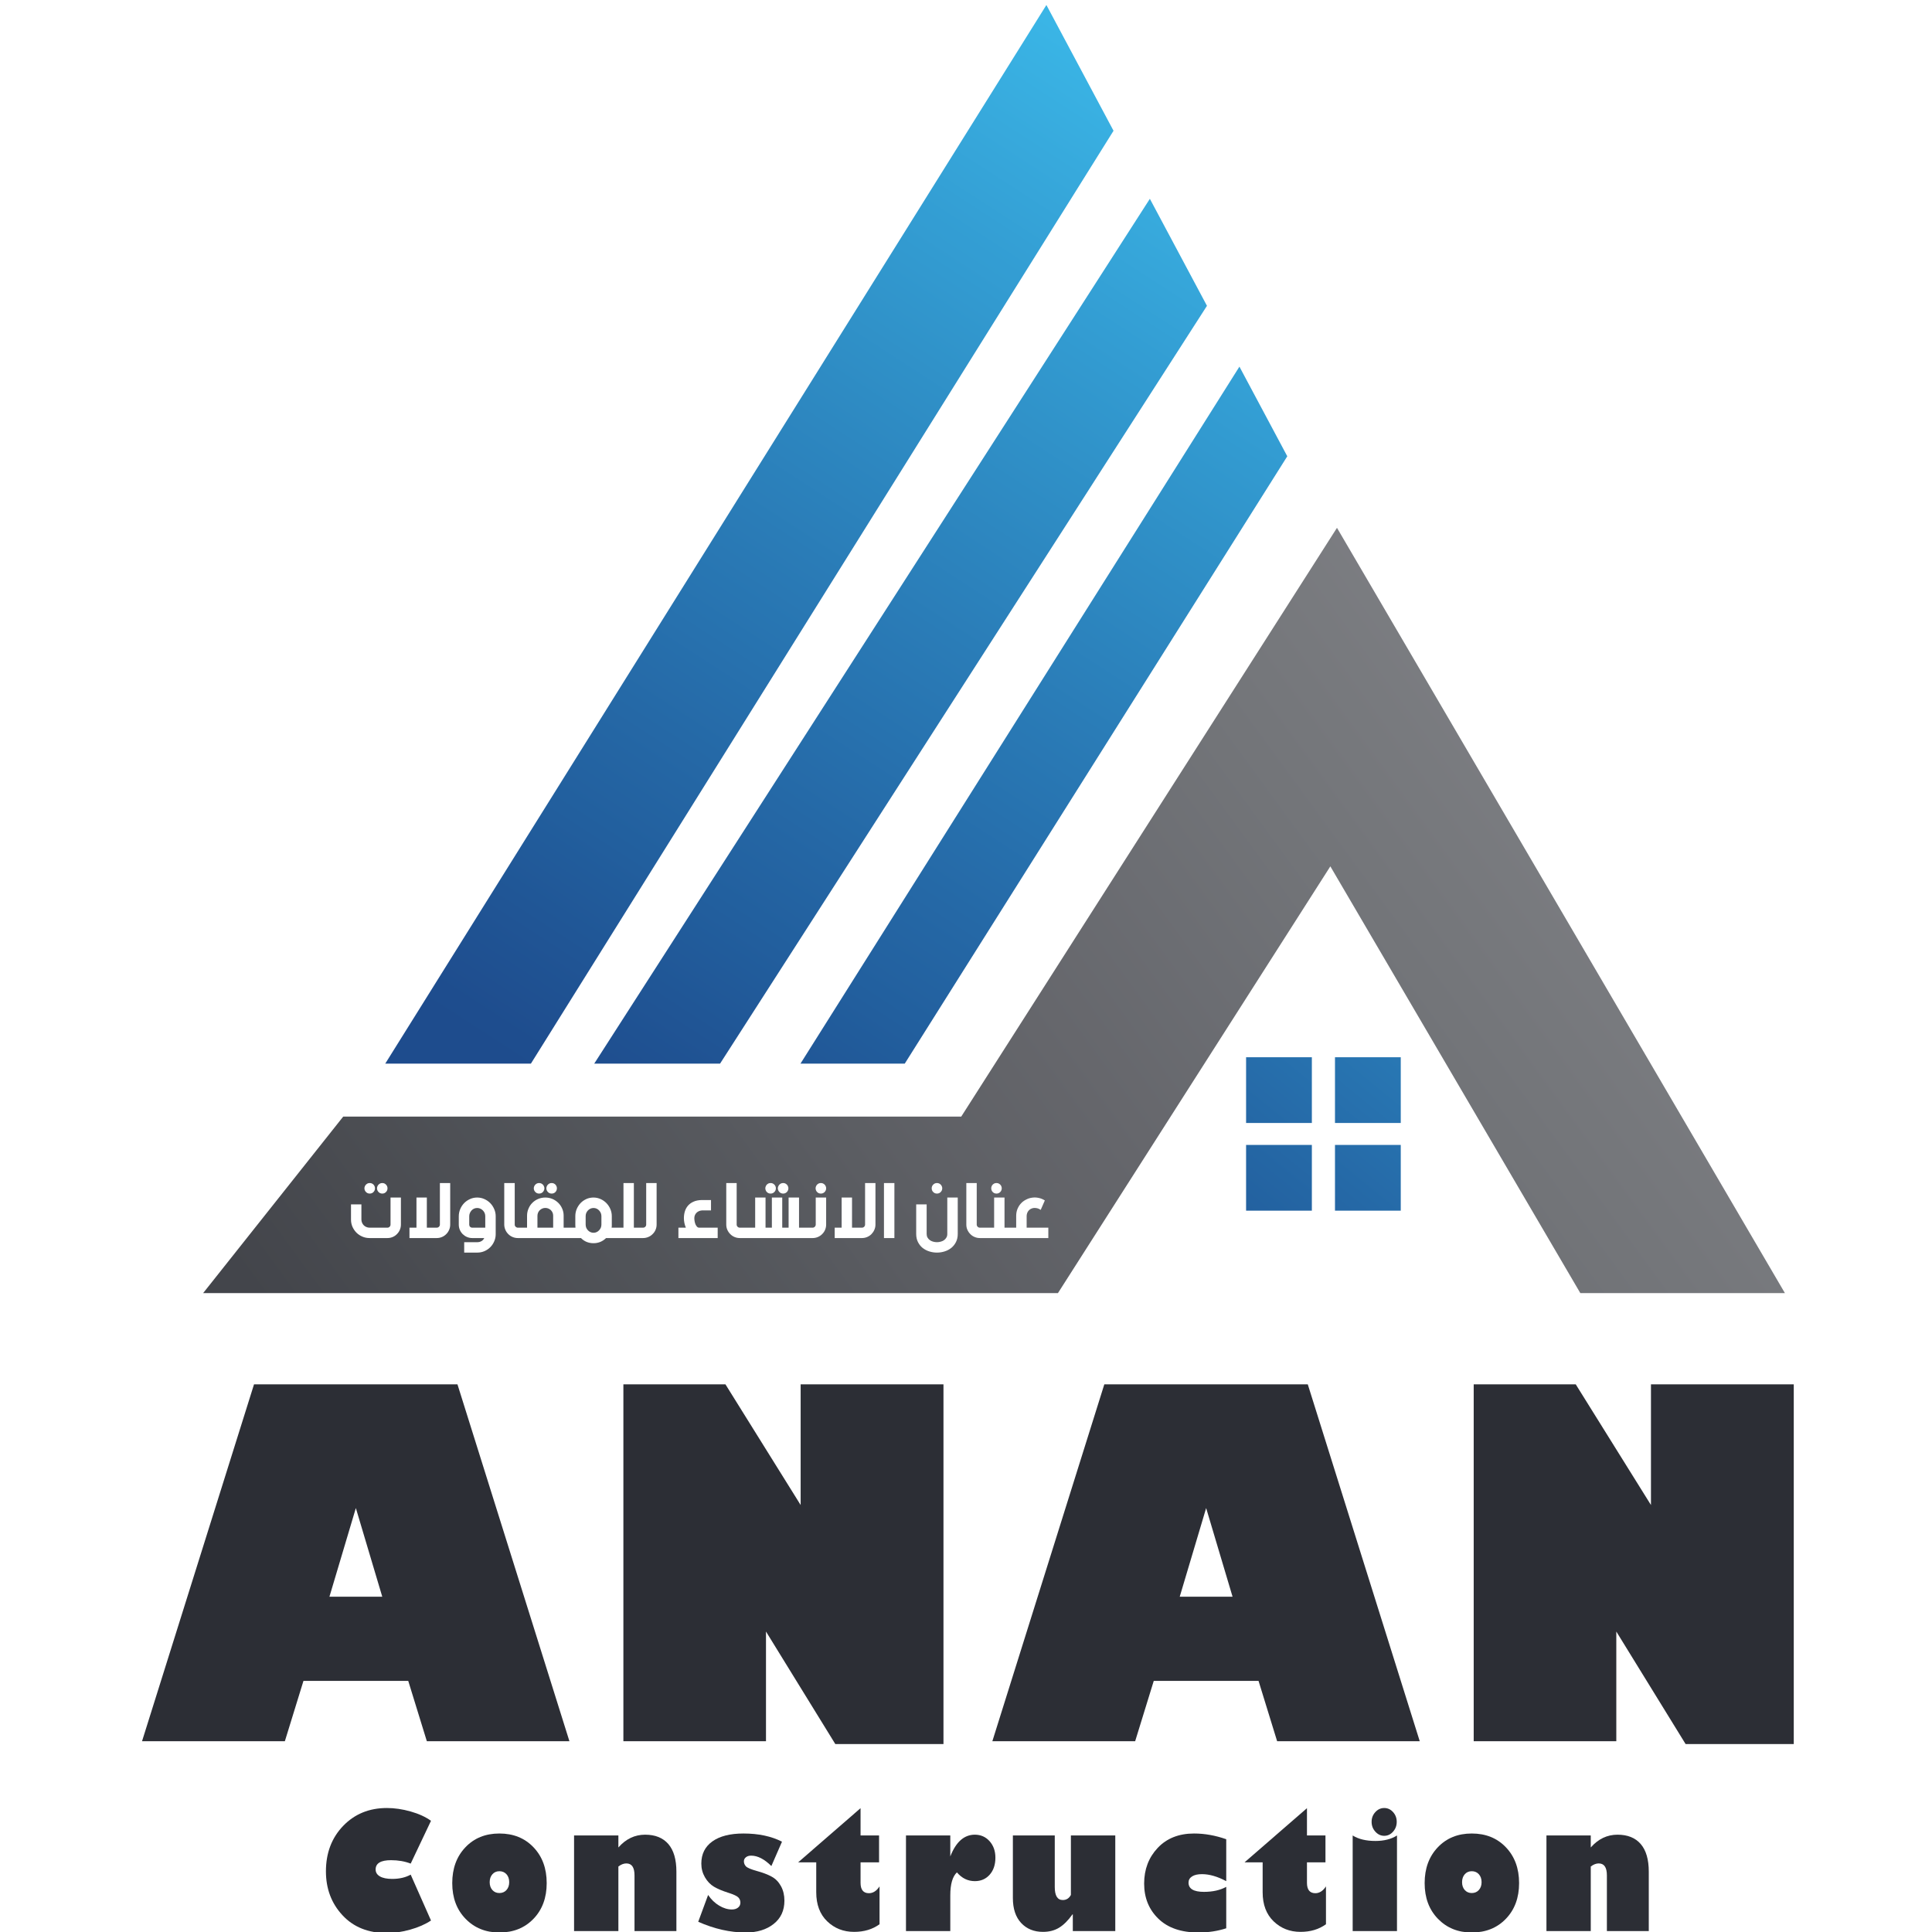 <?xml version="1.0" encoding="utf-8"?>
<svg width="500" zoomAndPan="magnify" viewBox="50.356 27.641 269.284 314.028" height="500" preserveAspectRatio="xMidYMid meet" version="1.0" xmlns="http://www.w3.org/2000/svg">
  <defs>
    <clipPath id="91dc9e3204">
      <path d="M 230.523 199.488 L 241.215 199.488 L 241.215 210.172 L 230.523 210.172 Z M 230.523 199.488 " clip-rule="nonzero"/>
    </clipPath>
    <clipPath id="f80261dba8">
      <path d="M 545.355 167.258 L 232.398 559.578 L -159.93 246.629 L 153.027 -145.695 Z M 545.355 167.258 " clip-rule="nonzero"/>
    </clipPath>
    <linearGradient x1="0.606" gradientTransform="matrix(-92.317, 115.729, -115.731, -92.316, 296.527, 128.79)" y1="0" x2="0.708" gradientUnits="userSpaceOnUse" y2="0" id="b02746d881">
      <stop stop-opacity="1" stop-color="rgb(15.248%, 44.452%, 68.378%)" offset="0"/>
      <stop stop-opacity="1" stop-color="rgb(15.222%, 44.328%, 68.266%)" offset="0.062"/>
      <stop stop-opacity="1" stop-color="rgb(15.172%, 44.081%, 68.044%)" offset="0.125"/>
      <stop stop-opacity="1" stop-color="rgb(15.121%, 43.834%, 67.822%)" offset="0.188"/>
      <stop stop-opacity="1" stop-color="rgb(15.071%, 43.587%, 67.599%)" offset="0.25"/>
      <stop stop-opacity="1" stop-color="rgb(15.019%, 43.34%, 67.378%)" offset="0.312"/>
      <stop stop-opacity="1" stop-color="rgb(14.969%, 43.092%, 67.157%)" offset="0.375"/>
      <stop stop-opacity="1" stop-color="rgb(14.919%, 42.845%, 66.934%)" offset="0.438"/>
      <stop stop-opacity="1" stop-color="rgb(14.868%, 42.598%, 66.713%)" offset="0.5"/>
      <stop stop-opacity="1" stop-color="rgb(14.816%, 42.351%, 66.49%)" offset="0.562"/>
      <stop stop-opacity="1" stop-color="rgb(14.766%, 42.104%, 66.269%)" offset="0.625"/>
      <stop stop-opacity="1" stop-color="rgb(14.716%, 41.856%, 66.048%)" offset="0.688"/>
      <stop stop-opacity="1" stop-color="rgb(14.665%, 41.609%, 65.825%)" offset="0.75"/>
      <stop stop-opacity="1" stop-color="rgb(14.613%, 41.362%, 65.604%)" offset="0.812"/>
      <stop stop-opacity="1" stop-color="rgb(14.563%, 41.115%, 65.381%)" offset="0.875"/>
      <stop stop-opacity="1" stop-color="rgb(14.51%, 40.869%, 65.163%)" offset="0.938"/>
      <stop stop-opacity="1" stop-color="rgb(14.444%, 40.637%, 64.957%)" offset="1"/>
    </linearGradient>
    <clipPath id="aaf1e99cf1">
      <path d="M 244.973 199.488 L 255.664 199.488 L 255.664 210.172 L 244.973 210.172 Z M 244.973 199.488 " clip-rule="nonzero"/>
    </clipPath>
    <clipPath id="b333d060a5">
      <path d="M 545.398 167.281 L 232.434 559.613 L -159.906 246.656 L 153.059 -145.676 Z M 545.398 167.281 " clip-rule="nonzero"/>
    </clipPath>
    <linearGradient x1="0.545" gradientTransform="matrix(-92.32, 115.732, -115.734, -92.318, 305.359, 135.83)" y1="0" x2="0.647" gradientUnits="userSpaceOnUse" y2="0" id="441ca3f278">
      <stop stop-opacity="1" stop-color="rgb(15.953%, 46.825%, 70.345%)" offset="0"/>
      <stop stop-opacity="1" stop-color="rgb(15.915%, 46.701%, 70.242%)" offset="0.062"/>
      <stop stop-opacity="1" stop-color="rgb(15.839%, 46.454%, 70.039%)" offset="0.125"/>
      <stop stop-opacity="1" stop-color="rgb(15.764%, 46.207%, 69.836%)" offset="0.188"/>
      <stop stop-opacity="1" stop-color="rgb(15.688%, 45.959%, 69.633%)" offset="0.25"/>
      <stop stop-opacity="1" stop-color="rgb(15.611%, 45.712%, 69.431%)" offset="0.312"/>
      <stop stop-opacity="1" stop-color="rgb(15.535%, 45.465%, 69.228%)" offset="0.375"/>
      <stop stop-opacity="1" stop-color="rgb(15.459%, 45.218%, 69.025%)" offset="0.438"/>
      <stop stop-opacity="1" stop-color="rgb(15.382%, 44.971%, 68.822%)" offset="0.5"/>
      <stop stop-opacity="1" stop-color="rgb(15.311%, 44.724%, 68.616%)" offset="0.562"/>
      <stop stop-opacity="1" stop-color="rgb(15.253%, 44.476%, 68.399%)" offset="0.625"/>
      <stop stop-opacity="1" stop-color="rgb(15.202%, 44.229%, 68.176%)" offset="0.688"/>
      <stop stop-opacity="1" stop-color="rgb(15.152%, 43.982%, 67.955%)" offset="0.75"/>
      <stop stop-opacity="1" stop-color="rgb(15.1%, 43.735%, 67.734%)" offset="0.812"/>
      <stop stop-opacity="1" stop-color="rgb(15.05%, 43.488%, 67.511%)" offset="0.875"/>
      <stop stop-opacity="1" stop-color="rgb(14.999%, 43.24%, 67.29%)" offset="0.938"/>
      <stop stop-opacity="1" stop-color="rgb(14.949%, 42.993%, 67.067%)" offset="1"/>
    </linearGradient>
    <clipPath id="b42a50a655">
      <path d="M 230.523 213.738 L 241.215 213.738 L 241.215 224.422 L 230.523 224.422 Z M 230.523 213.738 " clip-rule="nonzero"/>
    </clipPath>
    <clipPath id="06e9859157">
      <path d="M 545.418 167.25 L 232.492 559.531 L -159.797 246.613 L 153.129 -145.668 Z M 545.418 167.25 " clip-rule="nonzero"/>
    </clipPath>
    <linearGradient x1="0.682" gradientTransform="matrix(-92.335, 115.751, -115.754, -92.334, 303.487, 134.316)" y1="0" x2="0.783" gradientUnits="userSpaceOnUse" y2="0" id="4c80138a09">
      <stop stop-opacity="1" stop-color="rgb(14.647%, 41.518%, 65.744%)" offset="0"/>
      <stop stop-opacity="1" stop-color="rgb(14.621%, 41.394%, 65.633%)" offset="0.062"/>
      <stop stop-opacity="1" stop-color="rgb(14.569%, 41.147%, 65.41%)" offset="0.125"/>
      <stop stop-opacity="1" stop-color="rgb(14.517%, 40.9%, 65.19%)" offset="0.188"/>
      <stop stop-opacity="1" stop-color="rgb(14.453%, 40.666%, 64.981%)" offset="0.25"/>
      <stop stop-opacity="1" stop-color="rgb(14.378%, 40.445%, 64.786%)" offset="0.312"/>
      <stop stop-opacity="1" stop-color="rgb(14.302%, 40.222%, 64.589%)" offset="0.375"/>
      <stop stop-opacity="1" stop-color="rgb(14.226%, 40.001%, 64.392%)" offset="0.438"/>
      <stop stop-opacity="1" stop-color="rgb(14.149%, 39.78%, 64.195%)" offset="0.5"/>
      <stop stop-opacity="1" stop-color="rgb(14.073%, 39.557%, 63.998%)" offset="0.562"/>
      <stop stop-opacity="1" stop-color="rgb(13.997%, 39.336%, 63.803%)" offset="0.625"/>
      <stop stop-opacity="1" stop-color="rgb(13.922%, 39.114%, 63.606%)" offset="0.688"/>
      <stop stop-opacity="1" stop-color="rgb(13.846%, 38.892%, 63.409%)" offset="0.75"/>
      <stop stop-opacity="1" stop-color="rgb(13.77%, 38.67%, 63.213%)" offset="0.812"/>
      <stop stop-opacity="1" stop-color="rgb(13.693%, 38.448%, 63.017%)" offset="0.875"/>
      <stop stop-opacity="1" stop-color="rgb(13.617%, 38.226%, 62.82%)" offset="0.938"/>
      <stop stop-opacity="1" stop-color="rgb(13.541%, 38.005%, 62.624%)" offset="1"/>
    </linearGradient>
    <clipPath id="0a6a89bf24">
      <path d="M 244.973 213.738 L 255.664 213.738 L 255.664 224.422 L 244.973 224.422 Z M 244.973 213.738 " clip-rule="nonzero"/>
    </clipPath>
    <clipPath id="b38e97ce42">
      <path d="M 545.363 167.391 L 232.43 559.684 L -159.867 246.758 L 153.066 -145.535 Z M 545.363 167.391 " clip-rule="nonzero"/>
    </clipPath>
    <linearGradient x1="0.621" gradientTransform="matrix(-92.338, 115.755, -115.757, -92.336, 312.318, 141.358)" y1="0" x2="0.722" gradientUnits="userSpaceOnUse" y2="0" id="3b68910afd">
      <stop stop-opacity="1" stop-color="rgb(15.134%, 43.89%, 67.874%)" offset="0"/>
      <stop stop-opacity="1" stop-color="rgb(15.108%, 43.767%, 67.763%)" offset="0.062"/>
      <stop stop-opacity="1" stop-color="rgb(15.057%, 43.52%, 67.54%)" offset="0.125"/>
      <stop stop-opacity="1" stop-color="rgb(15.005%, 43.272%, 67.319%)" offset="0.188"/>
      <stop stop-opacity="1" stop-color="rgb(14.955%, 43.025%, 67.096%)" offset="0.25"/>
      <stop stop-opacity="1" stop-color="rgb(14.905%, 42.778%, 66.875%)" offset="0.312"/>
      <stop stop-opacity="1" stop-color="rgb(14.854%, 42.531%, 66.653%)" offset="0.375"/>
      <stop stop-opacity="1" stop-color="rgb(14.803%, 42.284%, 66.431%)" offset="0.438"/>
      <stop stop-opacity="1" stop-color="rgb(14.752%, 42.036%, 66.209%)" offset="0.5"/>
      <stop stop-opacity="1" stop-color="rgb(14.702%, 41.789%, 65.987%)" offset="0.562"/>
      <stop stop-opacity="1" stop-color="rgb(14.651%, 41.542%, 65.765%)" offset="0.625"/>
      <stop stop-opacity="1" stop-color="rgb(14.6%, 41.295%, 65.544%)" offset="0.688"/>
      <stop stop-opacity="1" stop-color="rgb(14.549%, 41.048%, 65.321%)" offset="0.75"/>
      <stop stop-opacity="1" stop-color="rgb(14.493%, 40.807%, 65.106%)" offset="0.812"/>
      <stop stop-opacity="1" stop-color="rgb(14.424%, 40.578%, 64.903%)" offset="0.875"/>
      <stop stop-opacity="1" stop-color="rgb(14.348%, 40.356%, 64.706%)" offset="0.938"/>
      <stop stop-opacity="1" stop-color="rgb(14.272%, 40.134%, 64.51%)" offset="1"/>
    </linearGradient>
    <clipPath id="b3164db850">
      <path d="M 90.598 28.453 L 209 28.453 L 209 200.582 L 90.598 200.582 Z M 90.598 28.453 " clip-rule="nonzero"/>
    </clipPath>
    <clipPath id="38357ab85c">
      <path d="M 198.066 28.453 L 90.602 200.523 L 114.277 200.523 L 208.977 48.895 Z M 198.066 28.453 " clip-rule="nonzero"/>
    </clipPath>
    <clipPath id="1d15ab9971">
      <path d="M 532.363 129.746 L 270.039 546.496 L -146.719 284.176 L 115.605 -132.574 Z M 532.363 129.746 " clip-rule="nonzero"/>
    </clipPath>
    <linearGradient x1="-0.044" gradientTransform="matrix(-98.99, 157.263, -157.266, -98.988, 205.56, 36.029)" y1="0" x2="1.079" gradientUnits="userSpaceOnUse" y2="0" id="42a8fbdaf5">
      <stop stop-opacity="1" stop-color="rgb(22.699%, 70.999%, 90.199%)" offset="0"/>
      <stop stop-opacity="1" stop-color="rgb(22.699%, 70.999%, 90.199%)" offset="0.031"/>
      <stop stop-opacity="1" stop-color="rgb(22.699%, 70.999%, 90.199%)" offset="0.039"/>
      <stop stop-opacity="1" stop-color="rgb(22.653%, 70.802%, 90.036%)" offset="0.043"/>
      <stop stop-opacity="1" stop-color="rgb(22.607%, 70.607%, 89.874%)" offset="0.047"/>
      <stop stop-opacity="1" stop-color="rgb(22.559%, 70.401%, 89.703%)" offset="0.051"/>
      <stop stop-opacity="1" stop-color="rgb(22.511%, 70.195%, 89.532%)" offset="0.055"/>
      <stop stop-opacity="1" stop-color="rgb(22.462%, 69.989%, 89.36%)" offset="0.059"/>
      <stop stop-opacity="1" stop-color="rgb(22.415%, 69.783%, 89.189%)" offset="0.062"/>
      <stop stop-opacity="1" stop-color="rgb(22.366%, 69.576%, 89.018%)" offset="0.066"/>
      <stop stop-opacity="1" stop-color="rgb(22.318%, 69.37%, 88.847%)" offset="0.07"/>
      <stop stop-opacity="1" stop-color="rgb(22.269%, 69.164%, 88.676%)" offset="0.074"/>
      <stop stop-opacity="1" stop-color="rgb(22.221%, 68.958%, 88.506%)" offset="0.078"/>
      <stop stop-opacity="1" stop-color="rgb(22.173%, 68.752%, 88.335%)" offset="0.082"/>
      <stop stop-opacity="1" stop-color="rgb(22.125%, 68.546%, 88.164%)" offset="0.086"/>
      <stop stop-opacity="1" stop-color="rgb(22.076%, 68.34%, 87.991%)" offset="0.09"/>
      <stop stop-opacity="1" stop-color="rgb(22.029%, 68.134%, 87.82%)" offset="0.094"/>
      <stop stop-opacity="1" stop-color="rgb(21.98%, 67.926%, 87.65%)" offset="0.098"/>
      <stop stop-opacity="1" stop-color="rgb(21.931%, 67.72%, 87.479%)" offset="0.102"/>
      <stop stop-opacity="1" stop-color="rgb(21.883%, 67.514%, 87.308%)" offset="0.105"/>
      <stop stop-opacity="1" stop-color="rgb(21.835%, 67.308%, 87.137%)" offset="0.109"/>
      <stop stop-opacity="1" stop-color="rgb(21.786%, 67.102%, 86.966%)" offset="0.113"/>
      <stop stop-opacity="1" stop-color="rgb(21.739%, 66.896%, 86.795%)" offset="0.117"/>
      <stop stop-opacity="1" stop-color="rgb(21.69%, 66.69%, 86.623%)" offset="0.121"/>
      <stop stop-opacity="1" stop-color="rgb(21.643%, 66.484%, 86.452%)" offset="0.125"/>
      <stop stop-opacity="1" stop-color="rgb(21.582%, 66.277%, 86.288%)" offset="0.129"/>
      <stop stop-opacity="1" stop-color="rgb(21.521%, 66.071%, 86.125%)" offset="0.133"/>
      <stop stop-opacity="1" stop-color="rgb(21.451%, 65.865%, 85.966%)" offset="0.137"/>
      <stop stop-opacity="1" stop-color="rgb(21.381%, 65.659%, 85.809%)" offset="0.141"/>
      <stop stop-opacity="1" stop-color="rgb(21.31%, 65.453%, 85.651%)" offset="0.144"/>
      <stop stop-opacity="1" stop-color="rgb(21.24%, 65.247%, 85.493%)" offset="0.148"/>
      <stop stop-opacity="1" stop-color="rgb(21.17%, 65.041%, 85.335%)" offset="0.152"/>
      <stop stop-opacity="1" stop-color="rgb(21.1%, 64.835%, 85.178%)" offset="0.156"/>
      <stop stop-opacity="1" stop-color="rgb(21.03%, 64.627%, 85.019%)" offset="0.16"/>
      <stop stop-opacity="1" stop-color="rgb(20.959%, 64.421%, 84.862%)" offset="0.164"/>
      <stop stop-opacity="1" stop-color="rgb(20.889%, 64.215%, 84.703%)" offset="0.168"/>
      <stop stop-opacity="1" stop-color="rgb(20.819%, 64.009%, 84.546%)" offset="0.172"/>
      <stop stop-opacity="1" stop-color="rgb(20.749%, 63.803%, 84.387%)" offset="0.176"/>
      <stop stop-opacity="1" stop-color="rgb(20.679%, 63.597%, 84.23%)" offset="0.18"/>
      <stop stop-opacity="1" stop-color="rgb(20.609%, 63.391%, 84.071%)" offset="0.184"/>
      <stop stop-opacity="1" stop-color="rgb(20.538%, 63.185%, 83.914%)" offset="0.188"/>
      <stop stop-opacity="1" stop-color="rgb(20.468%, 62.979%, 83.755%)" offset="0.191"/>
      <stop stop-opacity="1" stop-color="rgb(20.398%, 62.773%, 83.598%)" offset="0.195"/>
      <stop stop-opacity="1" stop-color="rgb(20.328%, 62.566%, 83.44%)" offset="0.199"/>
      <stop stop-opacity="1" stop-color="rgb(20.258%, 62.36%, 83.282%)" offset="0.203"/>
      <stop stop-opacity="1" stop-color="rgb(20.187%, 62.154%, 83.124%)" offset="0.207"/>
      <stop stop-opacity="1" stop-color="rgb(20.117%, 61.948%, 82.967%)" offset="0.211"/>
      <stop stop-opacity="1" stop-color="rgb(20.05%, 61.743%, 82.806%)" offset="0.215"/>
      <stop stop-opacity="1" stop-color="rgb(19.983%, 61.54%, 82.646%)" offset="0.219"/>
      <stop stop-opacity="1" stop-color="rgb(19.93%, 61.351%, 82.475%)" offset="0.227"/>
      <stop stop-opacity="1" stop-color="rgb(19.824%, 60.974%, 82.133%)" offset="0.234"/>
      <stop stop-opacity="1" stop-color="rgb(19.719%, 60.597%, 81.79%)" offset="0.242"/>
      <stop stop-opacity="1" stop-color="rgb(19.614%, 60.22%, 81.448%)" offset="0.25"/>
      <stop stop-opacity="1" stop-color="rgb(19.508%, 59.842%, 81.107%)" offset="0.258"/>
      <stop stop-opacity="1" stop-color="rgb(19.403%, 59.465%, 80.765%)" offset="0.266"/>
      <stop stop-opacity="1" stop-color="rgb(19.298%, 59.088%, 80.421%)" offset="0.273"/>
      <stop stop-opacity="1" stop-color="rgb(19.193%, 58.711%, 80.08%)" offset="0.281"/>
      <stop stop-opacity="1" stop-color="rgb(19.087%, 58.333%, 79.738%)" offset="0.289"/>
      <stop stop-opacity="1" stop-color="rgb(18.982%, 57.956%, 79.396%)" offset="0.297"/>
      <stop stop-opacity="1" stop-color="rgb(18.877%, 57.579%, 79.053%)" offset="0.305"/>
      <stop stop-opacity="1" stop-color="rgb(18.771%, 57.199%, 78.723%)" offset="0.312"/>
      <stop stop-opacity="1" stop-color="rgb(18.666%, 56.813%, 78.412%)" offset="0.32"/>
      <stop stop-opacity="1" stop-color="rgb(18.561%, 56.427%, 78.105%)" offset="0.328"/>
      <stop stop-opacity="1" stop-color="rgb(18.456%, 56.041%, 77.798%)" offset="0.336"/>
      <stop stop-opacity="1" stop-color="rgb(18.35%, 55.655%, 77.492%)" offset="0.344"/>
      <stop stop-opacity="1" stop-color="rgb(18.245%, 55.269%, 77.185%)" offset="0.352"/>
      <stop stop-opacity="1" stop-color="rgb(18.14%, 54.883%, 76.877%)" offset="0.359"/>
      <stop stop-opacity="1" stop-color="rgb(18.034%, 54.497%, 76.57%)" offset="0.367"/>
      <stop stop-opacity="1" stop-color="rgb(17.929%, 54.111%, 76.263%)" offset="0.375"/>
      <stop stop-opacity="1" stop-color="rgb(17.824%, 53.725%, 75.957%)" offset="0.383"/>
      <stop stop-opacity="1" stop-color="rgb(17.719%, 53.339%, 75.648%)" offset="0.391"/>
      <stop stop-opacity="1" stop-color="rgb(17.615%, 52.954%, 75.342%)" offset="0.398"/>
      <stop stop-opacity="1" stop-color="rgb(17.516%, 52.574%, 75.035%)" offset="0.406"/>
      <stop stop-opacity="1" stop-color="rgb(17.419%, 52.197%, 74.728%)" offset="0.414"/>
      <stop stop-opacity="1" stop-color="rgb(17.323%, 51.82%, 74.42%)" offset="0.422"/>
      <stop stop-opacity="1" stop-color="rgb(17.226%, 51.442%, 74.113%)" offset="0.43"/>
      <stop stop-opacity="1" stop-color="rgb(17.13%, 51.065%, 73.807%)" offset="0.438"/>
      <stop stop-opacity="1" stop-color="rgb(17.033%, 50.688%, 73.5%)" offset="0.445"/>
      <stop stop-opacity="1" stop-color="rgb(16.937%, 50.311%, 73.192%)" offset="0.453"/>
      <stop stop-opacity="1" stop-color="rgb(16.84%, 49.934%, 72.885%)" offset="0.461"/>
      <stop stop-opacity="1" stop-color="rgb(16.743%, 49.556%, 72.578%)" offset="0.469"/>
      <stop stop-opacity="1" stop-color="rgb(16.647%, 49.179%, 72.272%)" offset="0.477"/>
      <stop stop-opacity="1" stop-color="rgb(16.551%, 48.802%, 71.964%)" offset="0.484"/>
      <stop stop-opacity="1" stop-color="rgb(16.451%, 48.442%, 71.669%)" offset="0.492"/>
      <stop stop-opacity="1" stop-color="rgb(16.345%, 48.099%, 71.388%)" offset="0.5"/>
      <stop stop-opacity="1" stop-color="rgb(16.24%, 47.757%, 71.107%)" offset="0.508"/>
      <stop stop-opacity="1" stop-color="rgb(16.135%, 47.415%, 70.827%)" offset="0.516"/>
      <stop stop-opacity="1" stop-color="rgb(16.029%, 47.072%, 70.546%)" offset="0.523"/>
      <stop stop-opacity="1" stop-color="rgb(15.924%, 46.73%, 70.265%)" offset="0.531"/>
      <stop stop-opacity="1" stop-color="rgb(15.819%, 46.388%, 69.984%)" offset="0.539"/>
      <stop stop-opacity="1" stop-color="rgb(15.714%, 46.046%, 69.704%)" offset="0.547"/>
      <stop stop-opacity="1" stop-color="rgb(15.608%, 45.703%, 69.423%)" offset="0.555"/>
      <stop stop-opacity="1" stop-color="rgb(15.503%, 45.361%, 69.142%)" offset="0.562"/>
      <stop stop-opacity="1" stop-color="rgb(15.398%, 45.02%, 68.861%)" offset="0.57"/>
      <stop stop-opacity="1" stop-color="rgb(15.303%, 44.678%, 68.575%)" offset="0.578"/>
      <stop stop-opacity="1" stop-color="rgb(15.225%, 44.334%, 68.272%)" offset="0.586"/>
      <stop stop-opacity="1" stop-color="rgb(15.155%, 43.993%, 67.966%)" offset="0.594"/>
      <stop stop-opacity="1" stop-color="rgb(15.085%, 43.651%, 67.657%)" offset="0.602"/>
      <stop stop-opacity="1" stop-color="rgb(15.015%, 43.309%, 67.351%)" offset="0.609"/>
      <stop stop-opacity="1" stop-color="rgb(14.944%, 42.967%, 67.044%)" offset="0.617"/>
      <stop stop-opacity="1" stop-color="rgb(14.874%, 42.624%, 66.737%)" offset="0.625"/>
      <stop stop-opacity="1" stop-color="rgb(14.804%, 42.282%, 66.429%)" offset="0.633"/>
      <stop stop-opacity="1" stop-color="rgb(14.734%, 41.94%, 66.122%)" offset="0.641"/>
      <stop stop-opacity="1" stop-color="rgb(14.664%, 41.599%, 65.816%)" offset="0.648"/>
      <stop stop-opacity="1" stop-color="rgb(14.594%, 41.255%, 65.509%)" offset="0.656"/>
      <stop stop-opacity="1" stop-color="rgb(14.52%, 40.916%, 65.204%)" offset="0.664"/>
      <stop stop-opacity="1" stop-color="rgb(14.429%, 40.594%, 64.919%)" offset="0.672"/>
      <stop stop-opacity="1" stop-color="rgb(14.323%, 40.288%, 64.645%)" offset="0.68"/>
      <stop stop-opacity="1" stop-color="rgb(14.218%, 39.98%, 64.374%)" offset="0.688"/>
      <stop stop-opacity="1" stop-color="rgb(14.113%, 39.673%, 64.102%)" offset="0.695"/>
      <stop stop-opacity="1" stop-color="rgb(14.008%, 39.366%, 63.831%)" offset="0.703"/>
      <stop stop-opacity="1" stop-color="rgb(13.902%, 39.059%, 63.557%)" offset="0.711"/>
      <stop stop-opacity="1" stop-color="rgb(13.797%, 38.751%, 63.286%)" offset="0.719"/>
      <stop stop-opacity="1" stop-color="rgb(13.692%, 38.445%, 63.014%)" offset="0.727"/>
      <stop stop-opacity="1" stop-color="rgb(13.586%, 38.138%, 62.743%)" offset="0.734"/>
      <stop stop-opacity="1" stop-color="rgb(13.481%, 37.831%, 62.469%)" offset="0.742"/>
      <stop stop-opacity="1" stop-color="rgb(13.376%, 37.523%, 62.198%)" offset="0.75"/>
      <stop stop-opacity="1" stop-color="rgb(13.284%, 37.199%, 61.909%)" offset="0.758"/>
      <stop stop-opacity="1" stop-color="rgb(13.21%, 36.855%, 61.598%)" offset="0.766"/>
      <stop stop-opacity="1" stop-color="rgb(13.139%, 36.504%, 61.282%)" offset="0.773"/>
      <stop stop-opacity="1" stop-color="rgb(13.069%, 36.153%, 60.966%)" offset="0.781"/>
      <stop stop-opacity="1" stop-color="rgb(12.999%, 35.802%, 60.651%)" offset="0.789"/>
      <stop stop-opacity="1" stop-color="rgb(12.929%, 35.451%, 60.335%)" offset="0.797"/>
      <stop stop-opacity="1" stop-color="rgb(12.859%, 35.1%, 60.019%)" offset="0.805"/>
      <stop stop-opacity="1" stop-color="rgb(12.788%, 34.749%, 59.703%)" offset="0.812"/>
      <stop stop-opacity="1" stop-color="rgb(12.718%, 34.398%, 59.387%)" offset="0.82"/>
      <stop stop-opacity="1" stop-color="rgb(12.648%, 34.047%, 59.071%)" offset="0.828"/>
      <stop stop-opacity="1" stop-color="rgb(12.578%, 33.696%, 58.755%)" offset="0.836"/>
      <stop stop-opacity="1" stop-color="rgb(12.509%, 33.353%, 58.449%)" offset="0.844"/>
      <stop stop-opacity="1" stop-color="rgb(12.445%, 33.032%, 58.162%)" offset="0.852"/>
      <stop stop-opacity="1" stop-color="rgb(12.384%, 32.724%, 57.89%)" offset="0.859"/>
      <stop stop-opacity="1" stop-color="rgb(12.323%, 32.417%, 57.619%)" offset="0.867"/>
      <stop stop-opacity="1" stop-color="rgb(12.262%, 32.111%, 57.347%)" offset="0.875"/>
      <stop stop-opacity="1" stop-color="rgb(12.199%, 31.804%, 57.074%)" offset="0.883"/>
      <stop stop-opacity="1" stop-color="rgb(12.138%, 31.496%, 56.802%)" offset="0.891"/>
      <stop stop-opacity="1" stop-color="rgb(12.077%, 31.189%, 56.531%)" offset="0.898"/>
      <stop stop-opacity="1" stop-color="rgb(12.016%, 30.882%, 56.259%)" offset="0.906"/>
      <stop stop-opacity="1" stop-color="rgb(11.954%, 30.576%, 55.986%)" offset="0.914"/>
      <stop stop-opacity="1" stop-color="rgb(11.893%, 30.267%, 55.714%)" offset="0.922"/>
      <stop stop-opacity="1" stop-color="rgb(11.83%, 29.956%, 55.438%)" offset="0.938"/>
      <stop stop-opacity="1" stop-color="rgb(11.8%, 29.799%, 55.299%)" offset="1"/>
    </linearGradient>
    <clipPath id="01b1db1518">
      <path d="M 124.168 59.879 L 224.875 59.879 L 224.875 200.582 L 124.168 200.582 Z M 124.168 59.879 " clip-rule="nonzero"/>
    </clipPath>
    <clipPath id="ce9ddfeb20">
      <path d="M 224.164 77.348 L 214.883 59.953 L 124.57 200.523 L 145.023 200.523 Z M 224.164 77.348 " clip-rule="nonzero"/>
    </clipPath>
    <clipPath id="d0a488e3dd">
      <path d="M 532.355 129.742 L 270.031 546.492 L -146.73 284.172 L 115.598 -132.582 Z M 532.355 129.742 " clip-rule="nonzero"/>
    </clipPath>
    <linearGradient x1="0.056" gradientTransform="matrix(-98.991, 157.265, -157.268, -98.99, 229.613, 51.166)" y1="0" x2="0.981" gradientUnits="userSpaceOnUse" y2="0" id="b1b2d20d36">
      <stop stop-opacity="1" stop-color="rgb(22.087%, 68.384%, 88.029%)" offset="0"/>
      <stop stop-opacity="1" stop-color="rgb(22.047%, 68.214%, 87.888%)" offset="0.008"/>
      <stop stop-opacity="1" stop-color="rgb(21.968%, 67.874%, 87.605%)" offset="0.016"/>
      <stop stop-opacity="1" stop-color="rgb(21.889%, 67.534%, 87.323%)" offset="0.023"/>
      <stop stop-opacity="1" stop-color="rgb(21.809%, 67.194%, 87.042%)" offset="0.031"/>
      <stop stop-opacity="1" stop-color="rgb(21.729%, 66.853%, 86.76%)" offset="0.039"/>
      <stop stop-opacity="1" stop-color="rgb(21.649%, 66.515%, 86.478%)" offset="0.047"/>
      <stop stop-opacity="1" stop-color="rgb(21.555%, 66.174%, 86.205%)" offset="0.055"/>
      <stop stop-opacity="1" stop-color="rgb(21.442%, 65.834%, 85.944%)" offset="0.062"/>
      <stop stop-opacity="1" stop-color="rgb(21.326%, 65.494%, 85.683%)" offset="0.07"/>
      <stop stop-opacity="1" stop-color="rgb(21.21%, 65.155%, 85.422%)" offset="0.078"/>
      <stop stop-opacity="1" stop-color="rgb(21.094%, 64.815%, 85.162%)" offset="0.086"/>
      <stop stop-opacity="1" stop-color="rgb(20.978%, 64.474%, 84.901%)" offset="0.094"/>
      <stop stop-opacity="1" stop-color="rgb(20.862%, 64.134%, 84.642%)" offset="0.102"/>
      <stop stop-opacity="1" stop-color="rgb(20.747%, 63.795%, 84.381%)" offset="0.109"/>
      <stop stop-opacity="1" stop-color="rgb(20.631%, 63.455%, 84.12%)" offset="0.117"/>
      <stop stop-opacity="1" stop-color="rgb(20.515%, 63.115%, 83.861%)" offset="0.125"/>
      <stop stop-opacity="1" stop-color="rgb(20.399%, 62.775%, 83.6%)" offset="0.133"/>
      <stop stop-opacity="1" stop-color="rgb(20.284%, 62.436%, 83.339%)" offset="0.141"/>
      <stop stop-opacity="1" stop-color="rgb(20.168%, 62.096%, 83.08%)" offset="0.148"/>
      <stop stop-opacity="1" stop-color="rgb(20.053%, 61.757%, 82.819%)" offset="0.156"/>
      <stop stop-opacity="1" stop-color="rgb(19.952%, 61.432%, 82.547%)" offset="0.164"/>
      <stop stop-opacity="1" stop-color="rgb(19.865%, 61.121%, 82.265%)" offset="0.172"/>
      <stop stop-opacity="1" stop-color="rgb(19.778%, 60.809%, 81.982%)" offset="0.18"/>
      <stop stop-opacity="1" stop-color="rgb(19.691%, 60.498%, 81.7%)" offset="0.188"/>
      <stop stop-opacity="1" stop-color="rgb(19.604%, 60.188%, 81.418%)" offset="0.195"/>
      <stop stop-opacity="1" stop-color="rgb(19.518%, 59.877%, 81.137%)" offset="0.203"/>
      <stop stop-opacity="1" stop-color="rgb(19.431%, 59.566%, 80.855%)" offset="0.211"/>
      <stop stop-opacity="1" stop-color="rgb(19.345%, 59.254%, 80.573%)" offset="0.219"/>
      <stop stop-opacity="1" stop-color="rgb(19.258%, 58.943%, 80.29%)" offset="0.227"/>
      <stop stop-opacity="1" stop-color="rgb(19.171%, 58.633%, 80.008%)" offset="0.234"/>
      <stop stop-opacity="1" stop-color="rgb(19.084%, 58.322%, 79.726%)" offset="0.242"/>
      <stop stop-opacity="1" stop-color="rgb(18.997%, 58.011%, 79.445%)" offset="0.25"/>
      <stop stop-opacity="1" stop-color="rgb(18.91%, 57.7%, 79.163%)" offset="0.258"/>
      <stop stop-opacity="1" stop-color="rgb(18.823%, 57.388%, 78.883%)" offset="0.266"/>
      <stop stop-opacity="1" stop-color="rgb(18.736%, 57.072%, 78.619%)" offset="0.273"/>
      <stop stop-opacity="1" stop-color="rgb(18.651%, 56.754%, 78.366%)" offset="0.281"/>
      <stop stop-opacity="1" stop-color="rgb(18.564%, 56.436%, 78.113%)" offset="0.289"/>
      <stop stop-opacity="1" stop-color="rgb(18.477%, 56.117%, 77.859%)" offset="0.297"/>
      <stop stop-opacity="1" stop-color="rgb(18.39%, 55.8%, 77.606%)" offset="0.305"/>
      <stop stop-opacity="1" stop-color="rgb(18.303%, 55.481%, 77.353%)" offset="0.312"/>
      <stop stop-opacity="1" stop-color="rgb(18.216%, 55.164%, 77.101%)" offset="0.32"/>
      <stop stop-opacity="1" stop-color="rgb(18.129%, 54.845%, 76.848%)" offset="0.328"/>
      <stop stop-opacity="1" stop-color="rgb(18.042%, 54.527%, 76.595%)" offset="0.336"/>
      <stop stop-opacity="1" stop-color="rgb(17.957%, 54.208%, 76.341%)" offset="0.344"/>
      <stop stop-opacity="1" stop-color="rgb(17.87%, 53.891%, 76.088%)" offset="0.352"/>
      <stop stop-opacity="1" stop-color="rgb(17.783%, 53.572%, 75.835%)" offset="0.359"/>
      <stop stop-opacity="1" stop-color="rgb(17.696%, 53.255%, 75.581%)" offset="0.367"/>
      <stop stop-opacity="1" stop-color="rgb(17.61%, 52.937%, 75.328%)" offset="0.375"/>
      <stop stop-opacity="1" stop-color="rgb(17.529%, 52.625%, 75.075%)" offset="0.383"/>
      <stop stop-opacity="1" stop-color="rgb(17.45%, 52.313%, 74.823%)" offset="0.391"/>
      <stop stop-opacity="1" stop-color="rgb(17.369%, 52.002%, 74.57%)" offset="0.398"/>
      <stop stop-opacity="1" stop-color="rgb(17.29%, 51.691%, 74.316%)" offset="0.406"/>
      <stop stop-opacity="1" stop-color="rgb(17.21%, 51.381%, 74.063%)" offset="0.414"/>
      <stop stop-opacity="1" stop-color="rgb(17.131%, 51.07%, 73.81%)" offset="0.422"/>
      <stop stop-opacity="1" stop-color="rgb(17.052%, 50.758%, 73.557%)" offset="0.43"/>
      <stop stop-opacity="1" stop-color="rgb(16.972%, 50.447%, 73.303%)" offset="0.438"/>
      <stop stop-opacity="1" stop-color="rgb(16.893%, 50.136%, 73.05%)" offset="0.445"/>
      <stop stop-opacity="1" stop-color="rgb(16.812%, 49.826%, 72.797%)" offset="0.453"/>
      <stop stop-opacity="1" stop-color="rgb(16.733%, 49.515%, 72.545%)" offset="0.461"/>
      <stop stop-opacity="1" stop-color="rgb(16.653%, 49.203%, 72.292%)" offset="0.469"/>
      <stop stop-opacity="1" stop-color="rgb(16.574%, 48.892%, 72.038%)" offset="0.477"/>
      <stop stop-opacity="1" stop-color="rgb(16.492%, 48.589%, 71.791%)" offset="0.484"/>
      <stop stop-opacity="1" stop-color="rgb(16.406%, 48.3%, 71.555%)" offset="0.492"/>
      <stop stop-opacity="1" stop-color="rgb(16.321%, 48.018%, 71.323%)" offset="0.5"/>
      <stop stop-opacity="1" stop-color="rgb(16.234%, 47.737%, 71.092%)" offset="0.508"/>
      <stop stop-opacity="1" stop-color="rgb(16.147%, 47.455%, 70.86%)" offset="0.516"/>
      <stop stop-opacity="1" stop-color="rgb(16.06%, 47.173%, 70.628%)" offset="0.523"/>
      <stop stop-opacity="1" stop-color="rgb(15.973%, 46.89%, 70.398%)" offset="0.531"/>
      <stop stop-opacity="1" stop-color="rgb(15.886%, 46.608%, 70.166%)" offset="0.539"/>
      <stop stop-opacity="1" stop-color="rgb(15.799%, 46.326%, 69.934%)" offset="0.547"/>
      <stop stop-opacity="1" stop-color="rgb(15.712%, 46.045%, 69.704%)" offset="0.555"/>
      <stop stop-opacity="1" stop-color="rgb(15.627%, 45.763%, 69.472%)" offset="0.562"/>
      <stop stop-opacity="1" stop-color="rgb(15.54%, 45.48%, 69.24%)" offset="0.57"/>
      <stop stop-opacity="1" stop-color="rgb(15.453%, 45.198%, 69.009%)" offset="0.578"/>
      <stop stop-opacity="1" stop-color="rgb(15.366%, 44.916%, 68.777%)" offset="0.586"/>
      <stop stop-opacity="1" stop-color="rgb(15.289%, 44.633%, 68.538%)" offset="0.594"/>
      <stop stop-opacity="1" stop-color="rgb(15.228%, 44.351%, 68.288%)" offset="0.602"/>
      <stop stop-opacity="1" stop-color="rgb(15.17%, 44.07%, 68.034%)" offset="0.609"/>
      <stop stop-opacity="1" stop-color="rgb(15.112%, 43.788%, 67.781%)" offset="0.617"/>
      <stop stop-opacity="1" stop-color="rgb(15.054%, 43.506%, 67.529%)" offset="0.625"/>
      <stop stop-opacity="1" stop-color="rgb(14.996%, 43.224%, 67.276%)" offset="0.633"/>
      <stop stop-opacity="1" stop-color="rgb(14.938%, 42.941%, 67.023%)" offset="0.641"/>
      <stop stop-opacity="1" stop-color="rgb(14.88%, 42.659%, 66.769%)" offset="0.648"/>
      <stop stop-opacity="1" stop-color="rgb(14.822%, 42.378%, 66.516%)" offset="0.656"/>
      <stop stop-opacity="1" stop-color="rgb(14.766%, 42.096%, 66.263%)" offset="0.664"/>
      <stop stop-opacity="1" stop-color="rgb(14.708%, 41.814%, 66.01%)" offset="0.672"/>
      <stop stop-opacity="1" stop-color="rgb(14.65%, 41.531%, 65.756%)" offset="0.68"/>
      <stop stop-opacity="1" stop-color="rgb(14.592%, 41.249%, 65.504%)" offset="0.688"/>
      <stop stop-opacity="1" stop-color="rgb(14.534%, 40.967%, 65.251%)" offset="0.695"/>
      <stop stop-opacity="1" stop-color="rgb(14.462%, 40.698%, 65.01%)" offset="0.703"/>
      <stop stop-opacity="1" stop-color="rgb(14.377%, 40.445%, 64.784%)" offset="0.711"/>
      <stop stop-opacity="1" stop-color="rgb(14.29%, 40.192%, 64.56%)" offset="0.719"/>
      <stop stop-opacity="1" stop-color="rgb(14.203%, 39.938%, 64.336%)" offset="0.727"/>
      <stop stop-opacity="1" stop-color="rgb(14.116%, 39.685%, 64.111%)" offset="0.734"/>
      <stop stop-opacity="1" stop-color="rgb(14.03%, 39.432%, 63.887%)" offset="0.742"/>
      <stop stop-opacity="1" stop-color="rgb(13.943%, 39.178%, 63.663%)" offset="0.75"/>
      <stop stop-opacity="1" stop-color="rgb(13.857%, 38.925%, 63.438%)" offset="0.758"/>
      <stop stop-opacity="1" stop-color="rgb(13.77%, 38.672%, 63.216%)" offset="0.766"/>
      <stop stop-opacity="1" stop-color="rgb(13.683%, 38.42%, 62.991%)" offset="0.773"/>
      <stop stop-opacity="1" stop-color="rgb(13.596%, 38.167%, 62.767%)" offset="0.781"/>
      <stop stop-opacity="1" stop-color="rgb(13.509%, 37.914%, 62.543%)" offset="0.789"/>
      <stop stop-opacity="1" stop-color="rgb(13.422%, 37.66%, 62.318%)" offset="0.797"/>
      <stop stop-opacity="1" stop-color="rgb(13.336%, 37.405%, 62.093%)" offset="0.805"/>
      <stop stop-opacity="1" stop-color="rgb(13.266%, 37.132%, 61.85%)" offset="0.812"/>
      <stop stop-opacity="1" stop-color="rgb(13.208%, 36.844%, 61.589%)" offset="0.82"/>
      <stop stop-opacity="1" stop-color="rgb(13.15%, 36.554%, 61.328%)" offset="0.828"/>
      <stop stop-opacity="1" stop-color="rgb(13.092%, 36.266%, 61.069%)" offset="0.836"/>
      <stop stop-opacity="1" stop-color="rgb(13.034%, 35.976%, 60.808%)" offset="0.844"/>
      <stop stop-opacity="1" stop-color="rgb(12.976%, 35.686%, 60.547%)" offset="0.852"/>
      <stop stop-opacity="1" stop-color="rgb(12.918%, 35.397%, 60.287%)" offset="0.859"/>
      <stop stop-opacity="1" stop-color="rgb(12.862%, 35.107%, 60.027%)" offset="0.867"/>
      <stop stop-opacity="1" stop-color="rgb(12.804%, 34.819%, 59.767%)" offset="0.875"/>
      <stop stop-opacity="1" stop-color="rgb(12.746%, 34.529%, 59.506%)" offset="0.883"/>
      <stop stop-opacity="1" stop-color="rgb(12.688%, 34.241%, 59.245%)" offset="0.891"/>
      <stop stop-opacity="1" stop-color="rgb(12.63%, 33.951%, 58.986%)" offset="0.898"/>
      <stop stop-opacity="1" stop-color="rgb(12.572%, 33.661%, 58.725%)" offset="0.906"/>
      <stop stop-opacity="1" stop-color="rgb(12.514%, 33.377%, 58.469%)" offset="0.914"/>
      <stop stop-opacity="1" stop-color="rgb(12.46%, 33.11%, 58.231%)" offset="0.922"/>
      <stop stop-opacity="1" stop-color="rgb(12.41%, 32.857%, 58.006%)" offset="0.93"/>
      <stop stop-opacity="1" stop-color="rgb(12.36%, 32.603%, 57.782%)" offset="0.938"/>
      <stop stop-opacity="1" stop-color="rgb(12.309%, 32.35%, 57.559%)" offset="0.945"/>
      <stop stop-opacity="1" stop-color="rgb(12.259%, 32.097%, 57.335%)" offset="0.953"/>
      <stop stop-opacity="1" stop-color="rgb(12.207%, 31.845%, 57.111%)" offset="0.961"/>
      <stop stop-opacity="1" stop-color="rgb(12.157%, 31.592%, 56.886%)" offset="0.969"/>
      <stop stop-opacity="1" stop-color="rgb(12.106%, 31.339%, 56.662%)" offset="0.977"/>
      <stop stop-opacity="1" stop-color="rgb(12.056%, 31.085%, 56.438%)" offset="0.984"/>
      <stop stop-opacity="1" stop-color="rgb(12.006%, 30.832%, 56.213%)" offset="0.992"/>
      <stop stop-opacity="1" stop-color="rgb(11.955%, 30.579%, 55.989%)" offset="1"/>
    </linearGradient>
    <clipPath id="8f26985c0f">
      <path d="M 158 87.02 L 237.734 87.02 L 237.734 200.582 L 158 200.582 Z M 158 87.02 " clip-rule="nonzero"/>
    </clipPath>
    <clipPath id="488d4d927d">
      <path d="M 237.219 101.805 L 229.441 87.234 L 158.094 200.523 L 175.043 200.523 Z M 237.219 101.805 " clip-rule="nonzero"/>
    </clipPath>
    <clipPath id="cf5ff0b7ef">
      <path d="M 532.375 129.754 L 270.047 546.504 L -146.711 284.184 L 115.613 -132.57 Z M 532.375 129.754 " clip-rule="nonzero"/>
    </clipPath>
    <linearGradient x1="0.142" gradientTransform="matrix(-98.991, 157.265, -157.268, -98.99, 251.807, 65.135)" y1="0" x2="0.885" gradientUnits="userSpaceOnUse" y2="0" id="91f13f4ba0">
      <stop stop-opacity="1" stop-color="rgb(20.92%, 64.304%, 84.77%)" offset="0"/>
      <stop stop-opacity="1" stop-color="rgb(20.872%, 64.166%, 84.665%)" offset="0.008"/>
      <stop stop-opacity="1" stop-color="rgb(20.779%, 63.895%, 84.456%)" offset="0.016"/>
      <stop stop-opacity="1" stop-color="rgb(20.686%, 63.622%, 84.248%)" offset="0.023"/>
      <stop stop-opacity="1" stop-color="rgb(20.595%, 63.348%, 84.039%)" offset="0.031"/>
      <stop stop-opacity="1" stop-color="rgb(20.502%, 63.075%, 83.83%)" offset="0.039"/>
      <stop stop-opacity="1" stop-color="rgb(20.409%, 62.804%, 83.621%)" offset="0.047"/>
      <stop stop-opacity="1" stop-color="rgb(20.316%, 62.531%, 83.412%)" offset="0.055"/>
      <stop stop-opacity="1" stop-color="rgb(20.222%, 62.257%, 83.203%)" offset="0.062"/>
      <stop stop-opacity="1" stop-color="rgb(20.129%, 61.984%, 82.994%)" offset="0.07"/>
      <stop stop-opacity="1" stop-color="rgb(20.038%, 61.713%, 82.785%)" offset="0.078"/>
      <stop stop-opacity="1" stop-color="rgb(19.958%, 61.453%, 82.567%)" offset="0.086"/>
      <stop stop-opacity="1" stop-color="rgb(19.888%, 61.203%, 82.341%)" offset="0.094"/>
      <stop stop-opacity="1" stop-color="rgb(19.82%, 60.954%, 82.114%)" offset="0.102"/>
      <stop stop-opacity="1" stop-color="rgb(19.749%, 60.704%, 81.888%)" offset="0.109"/>
      <stop stop-opacity="1" stop-color="rgb(19.679%, 60.455%, 81.662%)" offset="0.117"/>
      <stop stop-opacity="1" stop-color="rgb(19.611%, 60.205%, 81.435%)" offset="0.125"/>
      <stop stop-opacity="1" stop-color="rgb(19.54%, 59.956%, 81.209%)" offset="0.133"/>
      <stop stop-opacity="1" stop-color="rgb(19.47%, 59.706%, 80.983%)" offset="0.141"/>
      <stop stop-opacity="1" stop-color="rgb(19.402%, 59.457%, 80.756%)" offset="0.148"/>
      <stop stop-opacity="1" stop-color="rgb(19.331%, 59.207%, 80.53%)" offset="0.156"/>
      <stop stop-opacity="1" stop-color="rgb(19.261%, 58.958%, 80.304%)" offset="0.164"/>
      <stop stop-opacity="1" stop-color="rgb(19.193%, 58.708%, 80.077%)" offset="0.172"/>
      <stop stop-opacity="1" stop-color="rgb(19.122%, 58.458%, 79.851%)" offset="0.18"/>
      <stop stop-opacity="1" stop-color="rgb(19.054%, 58.209%, 79.625%)" offset="0.188"/>
      <stop stop-opacity="1" stop-color="rgb(18.983%, 57.959%, 79.398%)" offset="0.195"/>
      <stop stop-opacity="1" stop-color="rgb(18.913%, 57.71%, 79.172%)" offset="0.203"/>
      <stop stop-opacity="1" stop-color="rgb(18.845%, 57.46%, 78.946%)" offset="0.211"/>
      <stop stop-opacity="1" stop-color="rgb(18.774%, 57.208%, 78.729%)" offset="0.219"/>
      <stop stop-opacity="1" stop-color="rgb(18.704%, 56.953%, 78.523%)" offset="0.227"/>
      <stop stop-opacity="1" stop-color="rgb(18.636%, 56.699%, 78.32%)" offset="0.234"/>
      <stop stop-opacity="1" stop-color="rgb(18.565%, 56.442%, 78.117%)" offset="0.242"/>
      <stop stop-opacity="1" stop-color="rgb(18.495%, 56.187%, 77.914%)" offset="0.25"/>
      <stop stop-opacity="1" stop-color="rgb(18.427%, 55.933%, 77.711%)" offset="0.258"/>
      <stop stop-opacity="1" stop-color="rgb(18.356%, 55.676%, 77.509%)" offset="0.266"/>
      <stop stop-opacity="1" stop-color="rgb(18.288%, 55.421%, 77.306%)" offset="0.273"/>
      <stop stop-opacity="1" stop-color="rgb(18.217%, 55.167%, 77.103%)" offset="0.281"/>
      <stop stop-opacity="1" stop-color="rgb(18.147%, 54.91%, 76.9%)" offset="0.289"/>
      <stop stop-opacity="1" stop-color="rgb(18.079%, 54.655%, 76.697%)" offset="0.297"/>
      <stop stop-opacity="1" stop-color="rgb(18.008%, 54.401%, 76.492%)" offset="0.305"/>
      <stop stop-opacity="1" stop-color="rgb(17.938%, 54.144%, 76.289%)" offset="0.312"/>
      <stop stop-opacity="1" stop-color="rgb(17.87%, 53.889%, 76.086%)" offset="0.32"/>
      <stop stop-opacity="1" stop-color="rgb(17.799%, 53.635%, 75.883%)" offset="0.328"/>
      <stop stop-opacity="1" stop-color="rgb(17.729%, 53.378%, 75.681%)" offset="0.336"/>
      <stop stop-opacity="1" stop-color="rgb(17.661%, 53.123%, 75.478%)" offset="0.344"/>
      <stop stop-opacity="1" stop-color="rgb(17.592%, 52.87%, 75.275%)" offset="0.352"/>
      <stop stop-opacity="1" stop-color="rgb(17.528%, 52.62%, 75.072%)" offset="0.359"/>
      <stop stop-opacity="1" stop-color="rgb(17.464%, 52.37%, 74.869%)" offset="0.367"/>
      <stop stop-opacity="1" stop-color="rgb(17.4%, 52.121%, 74.664%)" offset="0.375"/>
      <stop stop-opacity="1" stop-color="rgb(17.336%, 51.871%, 74.461%)" offset="0.383"/>
      <stop stop-opacity="1" stop-color="rgb(17.273%, 51.622%, 74.258%)" offset="0.391"/>
      <stop stop-opacity="1" stop-color="rgb(17.209%, 51.372%, 74.055%)" offset="0.398"/>
      <stop stop-opacity="1" stop-color="rgb(17.145%, 51.123%, 73.853%)" offset="0.406"/>
      <stop stop-opacity="1" stop-color="rgb(17.081%, 50.873%, 73.65%)" offset="0.414"/>
      <stop stop-opacity="1" stop-color="rgb(17.017%, 50.624%, 73.447%)" offset="0.422"/>
      <stop stop-opacity="1" stop-color="rgb(16.953%, 50.374%, 73.244%)" offset="0.43"/>
      <stop stop-opacity="1" stop-color="rgb(16.89%, 50.124%, 73.041%)" offset="0.438"/>
      <stop stop-opacity="1" stop-color="rgb(16.826%, 49.875%, 72.838%)" offset="0.445"/>
      <stop stop-opacity="1" stop-color="rgb(16.762%, 49.625%, 72.633%)" offset="0.453"/>
      <stop stop-opacity="1" stop-color="rgb(16.698%, 49.376%, 72.43%)" offset="0.461"/>
      <stop stop-opacity="1" stop-color="rgb(16.634%, 49.126%, 72.227%)" offset="0.469"/>
      <stop stop-opacity="1" stop-color="rgb(16.57%, 48.877%, 72.025%)" offset="0.477"/>
      <stop stop-opacity="1" stop-color="rgb(16.505%, 48.631%, 71.825%)" offset="0.484"/>
      <stop stop-opacity="1" stop-color="rgb(16.437%, 48.398%, 71.634%)" offset="0.492"/>
      <stop stop-opacity="1" stop-color="rgb(16.368%, 48.172%, 71.449%)" offset="0.5"/>
      <stop stop-opacity="1" stop-color="rgb(16.298%, 47.946%, 71.263%)" offset="0.508"/>
      <stop stop-opacity="1" stop-color="rgb(16.228%, 47.719%, 71.077%)" offset="0.516"/>
      <stop stop-opacity="1" stop-color="rgb(16.159%, 47.493%, 70.891%)" offset="0.523"/>
      <stop stop-opacity="1" stop-color="rgb(16.089%, 47.267%, 70.706%)" offset="0.531"/>
      <stop stop-opacity="1" stop-color="rgb(16.019%, 47.04%, 70.52%)" offset="0.539"/>
      <stop stop-opacity="1" stop-color="rgb(15.95%, 46.814%, 70.334%)" offset="0.547"/>
      <stop stop-opacity="1" stop-color="rgb(15.88%, 46.588%, 70.149%)" offset="0.555"/>
      <stop stop-opacity="1" stop-color="rgb(15.811%, 46.361%, 69.963%)" offset="0.562"/>
      <stop stop-opacity="1" stop-color="rgb(15.741%, 46.135%, 69.777%)" offset="0.57"/>
      <stop stop-opacity="1" stop-color="rgb(15.671%, 45.909%, 69.592%)" offset="0.578"/>
      <stop stop-opacity="1" stop-color="rgb(15.602%, 45.683%, 69.406%)" offset="0.586"/>
      <stop stop-opacity="1" stop-color="rgb(15.532%, 45.456%, 69.22%)" offset="0.594"/>
      <stop stop-opacity="1" stop-color="rgb(15.462%, 45.23%, 69.035%)" offset="0.602"/>
      <stop stop-opacity="1" stop-color="rgb(15.393%, 45.004%, 68.849%)" offset="0.609"/>
      <stop stop-opacity="1" stop-color="rgb(15.324%, 44.777%, 68.661%)" offset="0.617"/>
      <stop stop-opacity="1" stop-color="rgb(15.268%, 44.551%, 68.466%)" offset="0.625"/>
      <stop stop-opacity="1" stop-color="rgb(15.222%, 44.325%, 68.263%)" offset="0.633"/>
      <stop stop-opacity="1" stop-color="rgb(15.176%, 44.098%, 68.059%)" offset="0.641"/>
      <stop stop-opacity="1" stop-color="rgb(15.129%, 43.872%, 67.856%)" offset="0.648"/>
      <stop stop-opacity="1" stop-color="rgb(15.083%, 43.646%, 67.653%)" offset="0.656"/>
      <stop stop-opacity="1" stop-color="rgb(15.036%, 43.419%, 67.45%)" offset="0.664"/>
      <stop stop-opacity="1" stop-color="rgb(14.99%, 43.193%, 67.247%)" offset="0.672"/>
      <stop stop-opacity="1" stop-color="rgb(14.943%, 42.967%, 67.044%)" offset="0.68"/>
      <stop stop-opacity="1" stop-color="rgb(14.897%, 42.74%, 66.841%)" offset="0.688"/>
      <stop stop-opacity="1" stop-color="rgb(14.851%, 42.514%, 66.638%)" offset="0.695"/>
      <stop stop-opacity="1" stop-color="rgb(14.804%, 42.288%, 66.435%)" offset="0.703"/>
      <stop stop-opacity="1" stop-color="rgb(14.758%, 42.061%, 66.232%)" offset="0.711"/>
      <stop stop-opacity="1" stop-color="rgb(14.711%, 41.835%, 66.028%)" offset="0.719"/>
      <stop stop-opacity="1" stop-color="rgb(14.665%, 41.609%, 65.825%)" offset="0.727"/>
      <stop stop-opacity="1" stop-color="rgb(14.618%, 41.382%, 65.622%)" offset="0.734"/>
      <stop stop-opacity="1" stop-color="rgb(14.572%, 41.156%, 65.419%)" offset="0.742"/>
      <stop stop-opacity="1" stop-color="rgb(14.526%, 40.93%, 65.216%)" offset="0.75"/>
      <stop stop-opacity="1" stop-color="rgb(14.468%, 40.715%, 65.024%)" offset="0.758"/>
      <stop stop-opacity="1" stop-color="rgb(14.4%, 40.511%, 64.844%)" offset="0.766"/>
      <stop stop-opacity="1" stop-color="rgb(14.331%, 40.306%, 64.664%)" offset="0.773"/>
      <stop stop-opacity="1" stop-color="rgb(14.261%, 40.103%, 64.484%)" offset="0.781"/>
      <stop stop-opacity="1" stop-color="rgb(14.191%, 39.9%, 64.304%)" offset="0.789"/>
      <stop stop-opacity="1" stop-color="rgb(14.122%, 39.697%, 64.124%)" offset="0.797"/>
      <stop stop-opacity="1" stop-color="rgb(14.052%, 39.494%, 63.943%)" offset="0.805"/>
      <stop stop-opacity="1" stop-color="rgb(13.982%, 39.291%, 63.763%)" offset="0.812"/>
      <stop stop-opacity="1" stop-color="rgb(13.913%, 39.088%, 63.585%)" offset="0.82"/>
      <stop stop-opacity="1" stop-color="rgb(13.843%, 38.885%, 63.405%)" offset="0.828"/>
      <stop stop-opacity="1" stop-color="rgb(13.773%, 38.683%, 63.225%)" offset="0.836"/>
      <stop stop-opacity="1" stop-color="rgb(13.704%, 38.478%, 63.045%)" offset="0.844"/>
      <stop stop-opacity="1" stop-color="rgb(13.634%, 38.275%, 62.865%)" offset="0.852"/>
      <stop stop-opacity="1" stop-color="rgb(13.565%, 38.072%, 62.685%)" offset="0.859"/>
      <stop stop-opacity="1" stop-color="rgb(13.495%, 37.869%, 62.505%)" offset="0.867"/>
      <stop stop-opacity="1" stop-color="rgb(13.425%, 37.666%, 62.325%)" offset="0.875"/>
      <stop stop-opacity="1" stop-color="rgb(13.356%, 37.463%, 62.144%)" offset="0.883"/>
      <stop stop-opacity="1" stop-color="rgb(13.293%, 37.251%, 61.954%)" offset="0.891"/>
      <stop stop-opacity="1" stop-color="rgb(13.243%, 37.024%, 61.751%)" offset="0.898"/>
      <stop stop-opacity="1" stop-color="rgb(13.197%, 36.79%, 61.542%)" offset="0.906"/>
      <stop stop-opacity="1" stop-color="rgb(13.152%, 36.559%, 61.333%)" offset="0.914"/>
      <stop stop-opacity="1" stop-color="rgb(13.104%, 36.327%, 61.124%)" offset="0.922"/>
      <stop stop-opacity="1" stop-color="rgb(13.058%, 36.095%, 60.915%)" offset="0.93"/>
      <stop stop-opacity="1" stop-color="rgb(13.011%, 35.863%, 60.706%)" offset="0.938"/>
      <stop stop-opacity="1" stop-color="rgb(12.965%, 35.631%, 60.497%)" offset="0.945"/>
      <stop stop-opacity="1" stop-color="rgb(12.918%, 35.399%, 60.287%)" offset="0.953"/>
      <stop stop-opacity="1" stop-color="rgb(12.872%, 35.167%, 60.078%)" offset="0.961"/>
      <stop stop-opacity="1" stop-color="rgb(12.827%, 34.933%, 59.869%)" offset="0.969"/>
      <stop stop-opacity="1" stop-color="rgb(12.779%, 34.702%, 59.662%)" offset="0.977"/>
      <stop stop-opacity="1" stop-color="rgb(12.733%, 34.47%, 59.453%)" offset="0.984"/>
      <stop stop-opacity="1" stop-color="rgb(12.686%, 34.238%, 59.244%)" offset="0.992"/>
      <stop stop-opacity="1" stop-color="rgb(12.64%, 34.006%, 59.035%)" offset="1"/>
    </linearGradient>
    <clipPath id="adc304191f">
      <path d="M 61 113 L 318.441 113 L 318.441 238 L 61 238 Z M 61 113 " clip-rule="nonzero"/>
    </clipPath>
    <clipPath id="6b9c927b50">
      <path d="M 184.223 209.133 L 83.77 209.133 L 61 237.824 L 199.941 237.824 L 244.219 168.457 L 284.852 237.824 L 318.105 237.824 L 245.297 113.434 Z M 189.613 221.582 C 189.516 221.539 189.422 221.477 189.344 221.395 C 189.27 221.316 189.207 221.234 189.164 221.125 C 189.121 221.023 189.102 220.91 189.102 220.789 C 189.102 220.676 189.121 220.559 189.164 220.461 C 189.207 220.352 189.27 220.262 189.344 220.184 C 189.422 220.109 189.516 220.047 189.613 219.996 C 189.723 219.953 189.836 219.934 189.949 219.934 C 190.07 219.934 190.184 219.953 190.285 219.996 C 190.391 220.047 190.477 220.109 190.559 220.184 C 190.637 220.262 190.699 220.352 190.742 220.461 C 190.785 220.559 190.809 220.676 190.809 220.789 C 190.809 220.91 190.785 221.023 190.742 221.125 C 190.699 221.234 190.637 221.316 190.559 221.395 C 190.477 221.477 190.391 221.539 190.285 221.582 C 190.184 221.625 190.07 221.645 189.949 221.645 C 189.836 221.645 189.723 221.625 189.613 221.582 M 186.398 228.703 C 186.129 228.59 185.895 228.434 185.699 228.23 C 185.5 228.031 185.344 227.805 185.223 227.531 C 185.105 227.27 185.051 226.98 185.051 226.68 L 185.051 219.934 L 186.742 219.934 L 186.742 226.68 C 186.742 226.824 186.793 226.945 186.895 227.039 C 186.992 227.137 187.113 227.188 187.258 227.188 L 189.57 227.188 L 189.57 222.289 L 191.258 222.289 L 191.258 227.188 L 193.156 227.188 L 193.156 225.262 C 193.156 224.867 193.223 224.504 193.355 224.168 C 193.492 223.832 193.672 223.531 193.906 223.273 C 194.137 223.016 194.406 222.809 194.723 222.645 C 195.027 222.48 195.355 222.367 195.707 222.316 C 196.051 222.262 196.398 222.266 196.762 222.34 C 197.129 222.41 197.477 222.547 197.812 222.762 L 197.141 224.297 C 196.891 224.125 196.637 224.023 196.371 223.996 C 196.105 223.961 195.863 223.988 195.648 224.082 C 195.426 224.168 195.25 224.309 195.098 224.516 C 194.957 224.719 194.871 224.965 194.855 225.262 L 194.855 227.188 L 198.379 227.188 L 198.379 228.875 L 187.258 228.875 C 186.949 228.875 186.664 228.816 186.398 228.703 M 179.941 221.582 C 179.836 221.539 179.75 221.477 179.672 221.395 C 179.594 221.316 179.527 221.234 179.484 221.125 C 179.441 221.023 179.422 220.91 179.422 220.789 C 179.422 220.676 179.441 220.559 179.484 220.461 C 179.527 220.352 179.594 220.262 179.672 220.184 C 179.75 220.109 179.836 220.047 179.941 219.996 C 180.043 219.953 180.156 219.934 180.277 219.934 C 180.391 219.934 180.508 219.953 180.613 219.996 C 180.715 220.047 180.809 220.109 180.887 220.184 C 180.957 220.262 181.023 220.352 181.07 220.461 C 181.113 220.559 181.137 220.676 181.137 220.789 C 181.137 220.91 181.113 221.023 181.07 221.125 C 181.023 221.234 180.957 221.316 180.887 221.395 C 180.809 221.477 180.715 221.539 180.613 221.582 C 180.508 221.625 180.391 221.645 180.277 221.645 C 180.156 221.645 180.043 221.625 179.941 221.582 M 171.664 219.934 L 173.359 219.934 L 173.359 228.875 L 171.664 228.875 Z M 168.078 227.188 C 168.223 227.188 168.344 227.137 168.445 227.039 C 168.543 226.938 168.594 226.816 168.594 226.676 L 168.594 219.934 L 170.281 219.934 L 170.281 226.676 C 170.281 226.98 170.223 227.27 170.102 227.531 C 169.988 227.805 169.828 228.031 169.637 228.23 C 169.438 228.434 169.199 228.59 168.938 228.703 C 168.672 228.816 168.387 228.875 168.078 228.875 L 163.656 228.875 L 163.656 227.188 L 164.785 227.188 L 164.785 222.289 L 166.473 222.289 L 166.473 227.188 Z M 161.074 221.582 C 160.973 221.539 160.879 221.477 160.801 221.395 C 160.723 221.316 160.664 221.234 160.621 221.125 C 160.578 221.023 160.551 220.91 160.551 220.789 C 160.551 220.676 160.578 220.559 160.621 220.461 C 160.664 220.352 160.723 220.262 160.801 220.184 C 160.879 220.109 160.973 220.047 161.074 219.996 C 161.18 219.953 161.285 219.934 161.41 219.934 C 161.531 219.934 161.637 219.953 161.742 219.996 C 161.852 220.047 161.938 220.109 162.016 220.184 C 162.094 220.262 162.152 220.352 162.199 220.461 C 162.246 220.559 162.266 220.676 162.266 220.789 C 162.266 220.91 162.246 221.023 162.199 221.125 C 162.152 221.234 162.094 221.316 162.016 221.395 C 161.938 221.477 161.852 221.539 161.742 221.582 C 161.637 221.625 161.531 221.645 161.41 221.645 C 161.285 221.645 161.18 221.625 161.074 221.582 M 154.945 221.582 C 154.844 221.539 154.75 221.477 154.672 221.395 C 154.594 221.316 154.539 221.234 154.488 221.125 C 154.445 221.023 154.414 220.91 154.414 220.789 C 154.414 220.676 154.445 220.559 154.488 220.461 C 154.539 220.352 154.594 220.262 154.672 220.184 C 154.75 220.109 154.844 220.047 154.945 219.996 C 155.051 219.953 155.16 219.934 155.281 219.934 C 155.402 219.934 155.508 219.953 155.609 219.996 C 155.715 220.047 155.801 220.109 155.879 220.184 C 155.957 220.262 156.016 220.352 156.059 220.461 C 156.109 220.559 156.129 220.676 156.129 220.789 C 156.129 220.91 156.109 221.023 156.059 221.125 C 156.016 221.234 155.957 221.316 155.879 221.395 C 155.801 221.477 155.715 221.539 155.609 221.582 C 155.508 221.625 155.402 221.645 155.281 221.645 C 155.16 221.645 155.051 221.625 154.945 221.582 M 152.902 221.582 C 152.801 221.539 152.707 221.477 152.629 221.395 C 152.551 221.316 152.496 221.234 152.453 221.125 C 152.41 221.023 152.379 220.91 152.379 220.789 C 152.379 220.676 152.41 220.559 152.453 220.461 C 152.496 220.352 152.551 220.262 152.629 220.184 C 152.707 220.109 152.801 220.047 152.902 219.996 C 153.008 219.953 153.117 219.934 153.238 219.934 C 153.359 219.934 153.465 219.953 153.57 219.996 C 153.672 220.047 153.766 220.109 153.844 220.184 C 153.922 220.262 153.98 220.352 154.031 220.461 C 154.074 220.559 154.094 220.676 154.094 220.789 C 154.094 220.91 154.074 221.023 154.031 221.125 C 153.98 221.234 153.922 221.316 153.844 221.395 C 153.766 221.477 153.672 221.539 153.57 221.582 C 153.465 221.625 153.359 221.645 153.238 221.645 C 153.117 221.645 153.008 221.625 152.902 221.582 M 147.375 228.703 C 147.109 228.59 146.875 228.434 146.68 228.23 C 146.48 228.031 146.324 227.805 146.203 227.531 C 146.086 227.27 146.031 226.98 146.031 226.68 L 146.031 219.934 L 147.723 219.934 L 147.723 226.68 C 147.723 226.824 147.773 226.945 147.875 227.039 C 147.973 227.137 148.094 227.188 148.238 227.188 L 150.73 227.188 L 150.73 222.289 L 152.414 222.289 L 152.414 227.188 L 153.445 227.188 L 153.445 222.289 L 155.129 222.289 L 155.129 227.188 L 156.164 227.188 L 156.164 222.289 L 157.859 222.289 L 157.859 227.188 L 160.074 227.188 C 160.207 227.188 160.324 227.137 160.422 227.039 C 160.523 226.938 160.574 226.816 160.574 226.676 L 160.574 222.289 L 162.266 222.289 L 162.266 226.676 C 162.266 226.98 162.207 227.27 162.094 227.531 C 161.98 227.805 161.824 228.031 161.621 228.23 C 161.422 228.434 161.188 228.59 160.922 228.703 C 160.66 228.816 160.371 228.875 160.074 228.875 L 148.238 228.875 C 147.93 228.875 147.645 228.816 147.375 228.703 M 132.504 227.188 C 132.645 227.188 132.773 227.137 132.867 227.039 C 132.969 226.945 133.016 226.824 133.016 226.68 L 133.016 219.934 L 134.711 219.934 L 134.711 226.68 C 134.711 226.98 134.652 227.27 134.539 227.531 C 134.426 227.805 134.266 228.031 134.059 228.23 C 133.859 228.434 133.633 228.59 133.359 228.703 C 133.094 228.816 132.809 228.875 132.504 228.875 L 126.496 228.875 C 126.23 229.137 125.926 229.344 125.574 229.496 C 125.23 229.637 124.859 229.711 124.461 229.711 C 123.641 229.711 122.961 229.43 122.418 228.875 L 112.152 228.875 C 111.852 228.875 111.566 228.816 111.297 228.703 C 111.031 228.59 110.797 228.434 110.598 228.23 C 110.402 228.031 110.238 227.805 110.125 227.531 C 110.012 227.27 109.945 226.98 109.945 226.68 L 109.945 219.934 L 111.648 219.934 L 111.648 226.68 C 111.648 226.824 111.695 226.945 111.797 227.039 C 111.898 227.137 112.02 227.188 112.152 227.188 L 113.652 227.188 L 113.652 225.262 C 113.652 224.832 113.73 224.441 113.891 224.082 C 114.039 223.719 114.254 223.402 114.523 223.141 C 114.789 222.875 115.105 222.668 115.461 222.516 C 115.824 222.367 116.203 222.289 116.617 222.289 C 117.023 222.289 117.41 222.367 117.773 222.516 C 118.133 222.668 118.445 222.883 118.719 223.145 C 118.988 223.41 119.203 223.719 119.359 224.082 C 119.52 224.441 119.598 224.816 119.598 225.223 L 119.598 227.188 L 121.523 227.188 C 121.516 227.102 121.504 227.016 121.504 226.93 C 121.496 226.852 121.496 226.766 121.496 226.676 L 121.496 225.316 C 121.496 224.902 121.574 224.512 121.727 224.145 C 121.883 223.781 122.098 223.461 122.359 223.18 C 122.633 222.902 122.945 222.688 123.305 222.523 C 123.66 222.367 124.047 222.289 124.461 222.289 C 124.859 222.289 125.246 222.375 125.609 222.539 C 125.977 222.703 126.289 222.926 126.559 223.203 C 126.824 223.48 127.039 223.805 127.195 224.168 C 127.348 224.531 127.426 224.918 127.426 225.316 L 127.426 226.68 C 127.43 226.773 127.43 226.859 127.426 226.938 C 127.426 227.023 127.41 227.102 127.395 227.188 L 129.324 227.188 L 129.324 219.934 L 131.012 219.934 L 131.012 227.188 Z M 117.316 221.582 C 117.211 221.539 117.125 221.477 117.047 221.395 C 116.969 221.316 116.902 221.234 116.859 221.125 C 116.812 221.023 116.789 220.91 116.789 220.789 C 116.789 220.676 116.812 220.559 116.859 220.461 C 116.902 220.352 116.969 220.262 117.047 220.184 C 117.125 220.109 117.211 220.047 117.316 219.996 C 117.418 219.953 117.531 219.934 117.652 219.934 C 117.77 219.934 117.883 219.953 117.988 219.996 C 118.09 220.047 118.184 220.109 118.262 220.184 C 118.332 220.262 118.395 220.352 118.438 220.461 C 118.48 220.559 118.504 220.676 118.504 220.789 C 118.504 220.91 118.48 221.023 118.438 221.125 C 118.395 221.234 118.332 221.316 118.262 221.395 C 118.184 221.477 118.09 221.539 117.988 221.582 C 117.883 221.625 117.77 221.645 117.652 221.645 C 117.531 221.645 117.418 221.625 117.316 221.582 M 115.273 221.582 C 115.176 221.539 115.082 221.477 115.004 221.395 C 114.926 221.316 114.867 221.234 114.816 221.125 C 114.773 221.023 114.746 220.91 114.746 220.789 C 114.746 220.676 114.773 220.559 114.816 220.461 C 114.867 220.352 114.926 220.262 115.004 220.184 C 115.082 220.109 115.176 220.047 115.273 219.996 C 115.383 219.953 115.488 219.934 115.609 219.934 C 115.73 219.934 115.84 219.953 115.945 219.996 C 116.047 220.047 116.141 220.109 116.219 220.184 C 116.297 220.262 116.352 220.352 116.395 220.461 C 116.445 220.559 116.469 220.676 116.469 220.789 C 116.469 220.91 116.445 221.023 116.395 221.125 C 116.352 221.234 116.297 221.316 116.219 221.395 C 116.141 221.477 116.047 221.539 115.945 221.582 C 115.84 221.625 115.73 221.645 115.609 221.645 C 115.488 221.645 115.383 221.625 115.273 221.582 M 98.969 227.188 C 99.113 227.188 99.234 227.137 99.332 227.039 C 99.434 226.938 99.484 226.816 99.484 226.676 L 99.484 219.934 L 101.16 219.934 L 101.16 226.676 C 101.16 226.98 101.105 227.27 100.988 227.531 C 100.875 227.805 100.719 228.031 100.52 228.23 C 100.32 228.434 100.09 228.59 99.824 228.703 C 99.562 228.816 99.277 228.875 98.969 228.875 L 94.539 228.875 L 94.539 227.188 L 95.676 227.188 L 95.676 222.289 L 97.363 222.289 L 97.363 227.188 Z M 89.789 221.582 C 89.684 221.539 89.59 221.477 89.52 221.395 C 89.441 221.316 89.375 221.234 89.332 221.125 C 89.285 221.023 89.262 220.91 89.262 220.789 C 89.262 220.676 89.285 220.559 89.332 220.461 C 89.375 220.352 89.441 220.262 89.52 220.184 C 89.59 220.109 89.684 220.047 89.789 219.996 C 89.891 219.953 90.004 219.934 90.121 219.934 C 90.242 219.934 90.355 219.953 90.453 219.996 C 90.555 220.047 90.648 220.109 90.719 220.184 C 90.797 220.262 90.863 220.352 90.906 220.461 C 90.949 220.559 90.969 220.676 90.969 220.789 C 90.969 220.91 90.949 221.023 90.906 221.125 C 90.863 221.234 90.797 221.316 90.719 221.395 C 90.648 221.477 90.555 221.539 90.453 221.582 C 90.355 221.625 90.242 221.645 90.121 221.645 C 90.004 221.645 89.891 221.625 89.789 221.582 M 87.746 221.582 C 87.641 221.539 87.555 221.477 87.477 221.395 C 87.398 221.316 87.332 221.234 87.289 221.125 C 87.238 221.023 87.219 220.91 87.219 220.789 C 87.219 220.676 87.238 220.559 87.289 220.461 C 87.332 220.352 87.398 220.262 87.477 220.184 C 87.555 220.109 87.641 220.047 87.746 219.996 C 87.848 219.953 87.961 219.934 88.082 219.934 C 88.199 219.934 88.312 219.953 88.418 219.996 C 88.52 220.047 88.613 220.109 88.691 220.184 C 88.762 220.262 88.828 220.352 88.871 220.461 C 88.914 220.559 88.934 220.676 88.934 220.789 C 88.934 220.91 88.914 221.023 88.871 221.125 C 88.828 221.234 88.762 221.316 88.691 221.395 C 88.613 221.477 88.52 221.539 88.418 221.582 C 88.312 221.625 88.199 221.645 88.082 221.645 C 87.961 221.645 87.848 221.625 87.746 221.582 M 180.891 229.461 C 181.102 229.41 181.277 229.324 181.438 229.211 C 181.594 229.094 181.715 228.961 181.812 228.789 C 181.914 228.625 181.957 228.434 181.957 228.211 L 181.957 222.289 L 183.656 222.289 L 183.656 228.211 C 183.656 228.711 183.559 229.152 183.363 229.531 C 183.172 229.91 182.914 230.23 182.602 230.48 C 182.285 230.73 181.922 230.926 181.52 231.047 C 181.113 231.176 180.699 231.238 180.277 231.238 C 179.852 231.238 179.438 231.176 179.035 231.047 C 178.629 230.926 178.273 230.73 177.949 230.48 C 177.637 230.23 177.387 229.91 177.191 229.531 C 177 229.152 176.902 228.711 176.902 228.211 L 176.902 223.402 L 178.602 223.402 L 178.602 228.211 C 178.602 228.434 178.648 228.625 178.742 228.789 C 178.836 228.961 178.965 229.094 179.121 229.211 C 179.277 229.324 179.457 229.41 179.656 229.461 C 179.855 229.516 180.062 229.547 180.277 229.547 C 180.484 229.547 180.695 229.516 180.891 229.461 M 103.891 228.703 C 103.625 228.59 103.398 228.434 103.195 228.238 C 102.996 228.039 102.84 227.809 102.727 227.547 C 102.613 227.281 102.555 226.996 102.555 226.695 L 102.555 225.359 C 102.555 224.93 102.633 224.539 102.789 224.168 C 102.945 223.797 103.16 223.469 103.434 223.188 C 103.703 222.91 104.027 222.695 104.391 222.531 C 104.754 222.367 105.141 222.289 105.547 222.289 C 105.969 222.289 106.355 222.375 106.719 222.539 C 107.082 222.703 107.406 222.926 107.676 223.203 C 107.945 223.48 108.16 223.805 108.316 224.176 C 108.477 224.539 108.555 224.926 108.555 225.324 L 108.555 228.238 C 108.555 228.652 108.477 229.039 108.316 229.402 C 108.16 229.77 107.945 230.09 107.676 230.359 C 107.41 230.633 107.09 230.844 106.727 231.004 C 106.359 231.16 105.977 231.238 105.562 231.238 L 103.434 231.238 L 103.434 229.547 L 105.562 229.547 C 105.82 229.547 106.039 229.488 106.238 229.375 C 106.441 229.262 106.59 229.094 106.695 228.875 L 104.738 228.875 C 104.441 228.875 104.16 228.816 103.891 228.703 M 90.953 227.188 C 91.098 227.188 91.219 227.137 91.312 227.039 C 91.41 226.938 91.461 226.816 91.461 226.676 L 91.461 222.289 L 93.148 222.289 L 93.148 226.676 C 93.148 226.98 93.09 227.27 92.977 227.531 C 92.863 227.805 92.703 228.031 92.504 228.23 C 92.312 228.434 92.078 228.59 91.812 228.703 C 91.547 228.816 91.262 228.875 90.953 228.875 L 88.055 228.875 C 87.633 228.875 87.238 228.797 86.875 228.637 C 86.504 228.48 86.191 228.262 85.918 227.996 C 85.648 227.719 85.434 227.402 85.27 227.039 C 85.113 226.676 85.035 226.281 85.035 225.867 L 85.035 223.402 L 86.727 223.402 L 86.727 225.867 C 86.727 226.047 86.762 226.219 86.832 226.383 C 86.898 226.547 86.996 226.68 87.113 226.805 C 87.234 226.926 87.375 227.016 87.535 227.082 C 87.699 227.152 87.871 227.188 88.055 227.188 Z M 138.254 227.188 L 139.465 227.188 C 139.254 226.688 139.145 226.176 139.145 225.633 C 139.145 225.262 139.195 224.902 139.297 224.555 C 139.402 224.211 139.566 223.895 139.797 223.625 C 140.031 223.352 140.324 223.133 140.695 222.969 C 141.059 222.797 141.504 222.711 142.023 222.695 L 143.551 222.695 L 143.551 224.383 L 142.082 224.383 C 141.875 224.402 141.695 224.445 141.539 224.523 C 141.387 224.598 141.258 224.695 141.152 224.809 C 141.051 224.926 140.973 225.055 140.918 225.195 C 140.867 225.34 140.84 225.48 140.84 225.633 C 140.84 225.816 140.859 226.008 140.895 226.195 C 140.93 226.383 140.988 226.547 141.051 226.695 C 141.125 226.836 141.203 226.961 141.297 227.055 C 141.387 227.137 141.488 227.188 141.594 227.188 L 144.637 227.188 L 144.637 228.875 L 138.254 228.875 Z M 116.117 224.082 C 115.969 224.145 115.832 224.238 115.711 224.352 C 115.598 224.469 115.504 224.602 115.441 224.754 C 115.375 224.91 115.34 225.074 115.34 225.262 L 115.34 227.188 L 117.895 227.188 L 117.895 225.223 C 117.895 225.055 117.859 224.891 117.797 224.738 C 117.73 224.59 117.637 224.453 117.523 224.34 C 117.402 224.223 117.27 224.141 117.109 224.074 C 116.961 224.008 116.797 223.98 116.617 223.98 C 116.438 223.98 116.277 224.008 116.117 224.082 M 123.961 224.09 C 123.805 224.16 123.668 224.262 123.555 224.375 C 123.438 224.496 123.348 224.641 123.273 224.797 C 123.211 224.961 123.176 225.133 123.176 225.316 L 123.176 226.676 C 123.176 226.859 123.211 227.039 123.273 227.203 C 123.348 227.367 123.438 227.504 123.555 227.625 C 123.668 227.746 123.805 227.84 123.961 227.91 C 124.117 227.98 124.281 228.016 124.461 228.016 C 124.633 228.016 124.797 227.98 124.953 227.91 C 125.109 227.84 125.246 227.738 125.359 227.617 C 125.48 227.496 125.566 227.352 125.641 227.195 C 125.703 227.031 125.738 226.867 125.738 226.68 L 125.738 225.316 C 125.738 225.141 125.703 224.973 125.641 224.809 C 125.566 224.652 125.48 224.512 125.359 224.383 C 125.246 224.262 125.109 224.16 124.953 224.09 C 124.797 224.023 124.633 223.988 124.461 223.988 C 124.281 223.988 124.117 224.023 123.961 224.09 M 105.039 224.09 C 104.883 224.16 104.746 224.262 104.633 224.383 C 104.52 224.512 104.426 224.652 104.355 224.816 C 104.281 224.988 104.254 225.168 104.254 225.359 L 104.254 226.695 C 104.254 226.832 104.297 226.953 104.391 227.047 C 104.488 227.137 104.605 227.188 104.738 227.188 L 106.859 227.188 L 106.859 225.324 C 106.859 225.145 106.824 224.973 106.762 224.816 C 106.691 224.652 106.598 224.512 106.477 224.391 C 106.359 224.266 106.219 224.168 106.062 224.098 C 105.902 224.023 105.734 223.988 105.547 223.988 C 105.367 223.988 105.195 224.023 105.039 224.09 " clip-rule="nonzero"/>
    </clipPath>
    <clipPath id="021a7333ab">
      <path d="M 539.512 266.969 L 132.859 553.703 L -153.879 147.062 L 252.77 -139.672 Z M 539.512 266.969 " clip-rule="nonzero"/>
    </clipPath>
    <linearGradient x1="-0.07" gradientTransform="matrix(-208.753, 147.194, -147.197, -208.749, 316.41, 142.058)" y1="0" x2="1.033" gradientUnits="userSpaceOnUse" y2="0" id="e0e5450550">
      <stop stop-opacity="1" stop-color="rgb(52.199%, 52.899%, 54.5%)" offset="0"/>
      <stop stop-opacity="1" stop-color="rgb(52.199%, 52.899%, 54.5%)" offset="0.062"/>
      <stop stop-opacity="1" stop-color="rgb(52.107%, 52.797%, 54.413%)" offset="0.07"/>
      <stop stop-opacity="1" stop-color="rgb(51.913%, 52.579%, 54.227%)" offset="0.078"/>
      <stop stop-opacity="1" stop-color="rgb(51.707%, 52.345%, 54.028%)" offset="0.086"/>
      <stop stop-opacity="1" stop-color="rgb(51.5%, 52.113%, 53.83%)" offset="0.094"/>
      <stop stop-opacity="1" stop-color="rgb(51.294%, 51.88%, 53.632%)" offset="0.102"/>
      <stop stop-opacity="1" stop-color="rgb(51.086%, 51.648%, 53.433%)" offset="0.109"/>
      <stop stop-opacity="1" stop-color="rgb(50.88%, 51.414%, 53.235%)" offset="0.117"/>
      <stop stop-opacity="1" stop-color="rgb(50.673%, 51.183%, 53.036%)" offset="0.125"/>
      <stop stop-opacity="1" stop-color="rgb(50.465%, 50.949%, 52.838%)" offset="0.133"/>
      <stop stop-opacity="1" stop-color="rgb(50.259%, 50.717%, 52.64%)" offset="0.141"/>
      <stop stop-opacity="1" stop-color="rgb(50.052%, 50.484%, 52.441%)" offset="0.148"/>
      <stop stop-opacity="1" stop-color="rgb(49.841%, 50.255%, 52.237%)" offset="0.156"/>
      <stop stop-opacity="1" stop-color="rgb(49.619%, 50.038%, 52.013%)" offset="0.164"/>
      <stop stop-opacity="1" stop-color="rgb(49.385%, 49.832%, 51.77%)" offset="0.172"/>
      <stop stop-opacity="1" stop-color="rgb(49.153%, 49.625%, 51.529%)" offset="0.18"/>
      <stop stop-opacity="1" stop-color="rgb(48.92%, 49.419%, 51.288%)" offset="0.188"/>
      <stop stop-opacity="1" stop-color="rgb(48.688%, 49.211%, 51.047%)" offset="0.195"/>
      <stop stop-opacity="1" stop-color="rgb(48.454%, 49.004%, 50.806%)" offset="0.203"/>
      <stop stop-opacity="1" stop-color="rgb(48.222%, 48.798%, 50.565%)" offset="0.211"/>
      <stop stop-opacity="1" stop-color="rgb(47.989%, 48.59%, 50.322%)" offset="0.219"/>
      <stop stop-opacity="1" stop-color="rgb(47.757%, 48.384%, 50.081%)" offset="0.227"/>
      <stop stop-opacity="1" stop-color="rgb(47.523%, 48.177%, 49.84%)" offset="0.234"/>
      <stop stop-opacity="1" stop-color="rgb(47.292%, 47.971%, 49.599%)" offset="0.242"/>
      <stop stop-opacity="1" stop-color="rgb(47.067%, 47.766%, 49.371%)" offset="0.25"/>
      <stop stop-opacity="1" stop-color="rgb(46.857%, 47.566%, 49.167%)" offset="0.258"/>
      <stop stop-opacity="1" stop-color="rgb(46.649%, 47.368%, 48.969%)" offset="0.266"/>
      <stop stop-opacity="1" stop-color="rgb(46.443%, 47.169%, 48.77%)" offset="0.273"/>
      <stop stop-opacity="1" stop-color="rgb(46.236%, 46.971%, 48.572%)" offset="0.281"/>
      <stop stop-opacity="1" stop-color="rgb(46.028%, 46.774%, 48.373%)" offset="0.289"/>
      <stop stop-opacity="1" stop-color="rgb(45.822%, 46.576%, 48.175%)" offset="0.297"/>
      <stop stop-opacity="1" stop-color="rgb(45.615%, 46.378%, 47.977%)" offset="0.305"/>
      <stop stop-opacity="1" stop-color="rgb(45.409%, 46.179%, 47.778%)" offset="0.312"/>
      <stop stop-opacity="1" stop-color="rgb(45.201%, 45.981%, 47.58%)" offset="0.32"/>
      <stop stop-opacity="1" stop-color="rgb(44.995%, 45.782%, 47.383%)" offset="0.328"/>
      <stop stop-opacity="1" stop-color="rgb(44.786%, 45.583%, 47.183%)" offset="0.336"/>
      <stop stop-opacity="1" stop-color="rgb(44.566%, 45.361%, 46.98%)" offset="0.344"/>
      <stop stop-opacity="1" stop-color="rgb(44.333%, 45.12%, 46.774%)" offset="0.352"/>
      <stop stop-opacity="1" stop-color="rgb(44.101%, 44.879%, 46.567%)" offset="0.359"/>
      <stop stop-opacity="1" stop-color="rgb(43.867%, 44.637%, 46.361%)" offset="0.367"/>
      <stop stop-opacity="1" stop-color="rgb(43.636%, 44.395%, 46.153%)" offset="0.375"/>
      <stop stop-opacity="1" stop-color="rgb(43.402%, 44.154%, 45.946%)" offset="0.383"/>
      <stop stop-opacity="1" stop-color="rgb(43.17%, 43.913%, 45.74%)" offset="0.391"/>
      <stop stop-opacity="1" stop-color="rgb(42.937%, 43.672%, 45.532%)" offset="0.398"/>
      <stop stop-opacity="1" stop-color="rgb(42.705%, 43.431%, 45.326%)" offset="0.406"/>
      <stop stop-opacity="1" stop-color="rgb(42.471%, 43.188%, 45.119%)" offset="0.414"/>
      <stop stop-opacity="1" stop-color="rgb(42.239%, 42.947%, 44.913%)" offset="0.422"/>
      <stop stop-opacity="1" stop-color="rgb(42.012%, 42.708%, 44.699%)" offset="0.43"/>
      <stop stop-opacity="1" stop-color="rgb(41.798%, 42.473%, 44.473%)" offset="0.438"/>
      <stop stop-opacity="1" stop-color="rgb(41.591%, 42.241%, 44.24%)" offset="0.445"/>
      <stop stop-opacity="1" stop-color="rgb(41.385%, 42.007%, 44.008%)" offset="0.453"/>
      <stop stop-opacity="1" stop-color="rgb(41.177%, 41.776%, 43.774%)" offset="0.461"/>
      <stop stop-opacity="1" stop-color="rgb(40.971%, 41.542%, 43.542%)" offset="0.469"/>
      <stop stop-opacity="1" stop-color="rgb(40.764%, 41.31%, 43.309%)" offset="0.477"/>
      <stop stop-opacity="1" stop-color="rgb(40.558%, 41.077%, 43.077%)" offset="0.484"/>
      <stop stop-opacity="1" stop-color="rgb(40.35%, 40.845%, 42.844%)" offset="0.492"/>
      <stop stop-opacity="1" stop-color="rgb(40.143%, 40.611%, 42.612%)" offset="0.5"/>
      <stop stop-opacity="1" stop-color="rgb(39.937%, 40.379%, 42.378%)" offset="0.508"/>
      <stop stop-opacity="1" stop-color="rgb(39.729%, 40.146%, 42.146%)" offset="0.516"/>
      <stop stop-opacity="1" stop-color="rgb(39.511%, 39.925%, 41.925%)" offset="0.523"/>
      <stop stop-opacity="1" stop-color="rgb(39.281%, 39.716%, 41.716%)" offset="0.531"/>
      <stop stop-opacity="1" stop-color="rgb(39.047%, 39.51%, 41.508%)" offset="0.539"/>
      <stop stop-opacity="1" stop-color="rgb(38.815%, 39.302%, 41.302%)" offset="0.547"/>
      <stop stop-opacity="1" stop-color="rgb(38.582%, 39.096%, 41.095%)" offset="0.555"/>
      <stop stop-opacity="1" stop-color="rgb(38.35%, 38.889%, 40.889%)" offset="0.562"/>
      <stop stop-opacity="1" stop-color="rgb(38.116%, 38.681%, 40.681%)" offset="0.57"/>
      <stop stop-opacity="1" stop-color="rgb(37.885%, 38.475%, 40.475%)" offset="0.578"/>
      <stop stop-opacity="1" stop-color="rgb(37.651%, 38.268%, 40.268%)" offset="0.586"/>
      <stop stop-opacity="1" stop-color="rgb(37.419%, 38.062%, 40.06%)" offset="0.594"/>
      <stop stop-opacity="1" stop-color="rgb(37.186%, 37.854%, 39.854%)" offset="0.602"/>
      <stop stop-opacity="1" stop-color="rgb(36.952%, 37.645%, 39.644%)" offset="0.609"/>
      <stop stop-opacity="1" stop-color="rgb(36.714%, 37.421%, 39.421%)" offset="0.617"/>
      <stop stop-opacity="1" stop-color="rgb(36.473%, 37.189%, 39.188%)" offset="0.625"/>
      <stop stop-opacity="1" stop-color="rgb(36.232%, 36.955%, 38.956%)" offset="0.633"/>
      <stop stop-opacity="1" stop-color="rgb(35.991%, 36.722%, 38.722%)" offset="0.641"/>
      <stop stop-opacity="1" stop-color="rgb(35.748%, 36.49%, 38.49%)" offset="0.648"/>
      <stop stop-opacity="1" stop-color="rgb(35.507%, 36.256%, 38.257%)" offset="0.656"/>
      <stop stop-opacity="1" stop-color="rgb(35.266%, 36.024%, 38.025%)" offset="0.664"/>
      <stop stop-opacity="1" stop-color="rgb(35.025%, 35.791%, 37.791%)" offset="0.672"/>
      <stop stop-opacity="1" stop-color="rgb(34.784%, 35.559%, 37.56%)" offset="0.68"/>
      <stop stop-opacity="1" stop-color="rgb(34.543%, 35.326%, 37.326%)" offset="0.688"/>
      <stop stop-opacity="1" stop-color="rgb(34.3%, 35.094%, 37.094%)" offset="0.695"/>
      <stop stop-opacity="1" stop-color="rgb(34.062%, 34.869%, 36.87%)" offset="0.703"/>
      <stop stop-opacity="1" stop-color="rgb(33.829%, 34.659%, 36.658%)" offset="0.711"/>
      <stop stop-opacity="1" stop-color="rgb(33.595%, 34.451%, 36.452%)" offset="0.719"/>
      <stop stop-opacity="1" stop-color="rgb(33.363%, 34.244%, 36.244%)" offset="0.727"/>
      <stop stop-opacity="1" stop-color="rgb(33.13%, 34.038%, 36.038%)" offset="0.734"/>
      <stop stop-opacity="1" stop-color="rgb(32.896%, 33.83%, 35.831%)" offset="0.742"/>
      <stop stop-opacity="1" stop-color="rgb(32.664%, 33.624%, 35.623%)" offset="0.75"/>
      <stop stop-opacity="1" stop-color="rgb(32.431%, 33.417%, 35.417%)" offset="0.758"/>
      <stop stop-opacity="1" stop-color="rgb(32.199%, 33.211%, 35.21%)" offset="0.766"/>
      <stop stop-opacity="1" stop-color="rgb(31.966%, 33.003%, 35.004%)" offset="0.773"/>
      <stop stop-opacity="1" stop-color="rgb(31.734%, 32.796%, 34.796%)" offset="0.781"/>
      <stop stop-opacity="1" stop-color="rgb(31.502%, 32.588%, 34.589%)" offset="0.789"/>
      <stop stop-opacity="1" stop-color="rgb(31.282%, 32.368%, 34.369%)" offset="0.797"/>
      <stop stop-opacity="1" stop-color="rgb(31.076%, 32.135%, 34.135%)" offset="0.805"/>
      <stop stop-opacity="1" stop-color="rgb(30.869%, 31.903%, 33.902%)" offset="0.812"/>
      <stop stop-opacity="1" stop-color="rgb(30.663%, 31.67%, 33.67%)" offset="0.82"/>
      <stop stop-opacity="1" stop-color="rgb(30.455%, 31.438%, 33.437%)" offset="0.828"/>
      <stop stop-opacity="1" stop-color="rgb(30.249%, 31.204%, 33.205%)" offset="0.836"/>
      <stop stop-opacity="1" stop-color="rgb(30.042%, 30.972%, 32.971%)" offset="0.844"/>
      <stop stop-opacity="1" stop-color="rgb(29.834%, 30.739%, 32.739%)" offset="0.852"/>
      <stop stop-opacity="1" stop-color="rgb(29.628%, 30.507%, 32.506%)" offset="0.859"/>
      <stop stop-opacity="1" stop-color="rgb(29.42%, 30.273%, 32.274%)" offset="0.867"/>
      <stop stop-opacity="1" stop-color="rgb(29.214%, 30.042%, 32.04%)" offset="0.875"/>
      <stop stop-opacity="1" stop-color="rgb(29.001%, 29.808%, 31.815%)" offset="0.883"/>
      <stop stop-opacity="1" stop-color="rgb(28.775%, 29.576%, 31.601%)" offset="0.891"/>
      <stop stop-opacity="1" stop-color="rgb(28.543%, 29.343%, 31.393%)" offset="0.898"/>
      <stop stop-opacity="1" stop-color="rgb(28.31%, 29.111%, 31.186%)" offset="0.906"/>
      <stop stop-opacity="1" stop-color="rgb(28.078%, 28.877%, 30.98%)" offset="0.914"/>
      <stop stop-opacity="1" stop-color="rgb(27.844%, 28.645%, 30.772%)" offset="0.922"/>
      <stop stop-opacity="1" stop-color="rgb(27.612%, 28.412%, 30.566%)" offset="0.93"/>
      <stop stop-opacity="1" stop-color="rgb(27.379%, 28.18%, 30.359%)" offset="0.938"/>
      <stop stop-opacity="1" stop-color="rgb(27.147%, 27.946%, 30.153%)" offset="0.945"/>
      <stop stop-opacity="1" stop-color="rgb(26.913%, 27.713%, 29.945%)" offset="0.953"/>
      <stop stop-opacity="1" stop-color="rgb(26.682%, 27.481%, 29.739%)" offset="0.961"/>
      <stop stop-opacity="1" stop-color="rgb(26.448%, 27.248%, 29.532%)" offset="0.969"/>
      <stop stop-opacity="1" stop-color="rgb(26.315%, 27.115%, 29.413%)" offset="1"/>
    </linearGradient>
  </defs>
  <g clip-path="url(#91dc9e3204)">
    <g clip-path="url(#f80261dba8)">
      <path fill="url(#b02746d881)" d="M 246.422 203.645 L 234.68 194.277 L 225.316 206.016 L 237.059 215.383 Z M 246.422 203.645 " fill-rule="nonzero"/>
    </g>
  </g>
  <g clip-path="url(#aaf1e99cf1)">
    <g clip-path="url(#b333d060a5)">
      <path fill="url(#441ca3f278)" d="M 260.871 203.645 L 249.129 194.277 L 239.766 206.016 L 251.508 215.383 Z M 260.871 203.645 " fill-rule="nonzero"/>
    </g>
  </g>
  <g clip-path="url(#b42a50a655)">
    <g clip-path="url(#06e9859157)">
      <path fill="url(#4c80138a09)" d="M 246.422 217.895 L 234.68 208.527 L 225.316 220.27 L 237.059 229.633 Z M 246.422 217.895 " fill-rule="nonzero"/>
    </g>
  </g>
  <g clip-path="url(#0a6a89bf24)">
    <g clip-path="url(#b38e97ce42)">
      <path fill="url(#3b68910afd)" d="M 260.871 217.895 L 249.129 208.527 L 239.766 220.27 L 251.508 229.633 Z M 260.871 217.895 " fill-rule="nonzero"/>
    </g>
  </g>
  <g clip-path="url(#b3164db850)">
    <g clip-path="url(#38357ab85c)">
      <g clip-path="url(#1d15ab9971)">
        <path fill="url(#42a8fbdaf5)" d="M 286.555 77.281 L 124.191 -24.914 L 13.023 151.695 L 175.387 253.891 Z M 286.555 77.281 " fill-rule="nonzero"/>
      </g>
    </g>
  </g>
  <g clip-path="url(#01b1db1518)">
    <g clip-path="url(#ce9ddfeb20)">
      <g clip-path="url(#d0a488e3dd)">
        <path fill="url(#b1b2d20d36)" d="M 287.539 99.844 L 152.832 15.055 L 61.195 160.633 L 195.902 245.422 Z M 287.539 99.844 " fill-rule="nonzero"/>
      </g>
    </g>
  </g>
  <g clip-path="url(#8f26985c0f)">
    <g clip-path="url(#488d4d927d)">
      <g clip-path="url(#cf5ff0b7ef)">
        <path fill="url(#91f13f4ba0)" d="M 288.293 119.383 L 180.547 51.562 L 107.02 168.375 L 214.766 236.195 Z M 288.293 119.383 " fill-rule="nonzero"/>
      </g>
    </g>
  </g>
  <g clip-path="url(#adc304191f)">
    <g clip-path="url(#6b9c927b50)">
      <g clip-path="url(#021a7333ab)">
        <path fill="url(#e0e5450550)" d="M 376.691 196.516 L 232.727 -7.652 L 2.414 154.742 L 146.383 358.91 Z M 376.691 196.516 " fill-rule="nonzero"/>
      </g>
    </g>
  </g>
  <path fill="#2c2e35" d="M 81.531 287.168 L 90.117 287.168 L 85.824 272.762 Z M 74.285 310.66 L 51.07 310.66 L 69.273 252.652 L 102.34 252.652 L 120.539 310.66 L 97.363 310.66 L 94.34 300.852 L 77.309 300.852 Z M 74.285 310.66 " fill-opacity="1" fill-rule="nonzero"/>
  <path fill="#2c2e35" d="M 181.336 311.117 L 163.754 311.117 L 152.488 292.832 L 152.488 310.66 L 129.309 310.66 L 129.309 252.652 L 145.898 252.652 L 158.121 272.266 L 158.121 252.652 L 181.336 252.652 Z M 181.336 311.117 " fill-opacity="1" fill-rule="nonzero"/>
  <path fill="#2c2e35" d="M 219.738 287.168 L 228.324 287.168 L 224.031 272.762 Z M 212.492 310.66 L 189.281 310.66 L 207.48 252.652 L 240.551 252.652 L 258.75 310.66 L 235.57 310.66 L 232.547 300.852 L 215.516 300.852 Z M 212.492 310.66 " fill-opacity="1" fill-rule="nonzero"/>
  <path fill="#2c2e35" d="M 319.543 311.117 L 301.961 311.117 L 290.699 292.832 L 290.699 310.66 L 267.52 310.66 L 267.52 252.652 L 284.105 252.652 L 296.332 272.266 L 296.332 252.652 L 319.543 252.652 Z M 319.543 311.117 " fill-opacity="1" fill-rule="nonzero"/>
  <path fill="#2c2e35" d="M 98.039 323.594 L 94.738 330.551 C 93.777 330.18 92.711 329.996 91.547 329.996 C 89.875 329.996 89.039 330.496 89.039 331.504 C 89.039 331.988 89.273 332.363 89.738 332.633 C 90.203 332.902 90.871 333.039 91.73 333.039 C 92.898 333.039 93.902 332.809 94.738 332.344 L 98.039 339.801 C 97.105 340.422 95.98 340.914 94.656 341.285 C 93.336 341.656 92.074 341.84 90.871 341.84 C 87.848 341.84 85.438 340.875 83.648 338.941 C 81.855 337.012 80.961 334.637 80.961 331.812 C 80.961 328.828 81.895 326.367 83.758 324.426 C 85.625 322.488 87.992 321.516 90.871 321.516 C 92.113 321.516 93.398 321.703 94.723 322.078 C 96.047 322.453 97.152 322.957 98.039 323.594 " fill-opacity="1" fill-rule="nonzero"/>
  <path fill="#2c2e35" d="M 109.152 331.789 C 108.684 331.789 108.309 331.953 108.016 332.285 C 107.723 332.617 107.578 333.043 107.578 333.57 C 107.578 334.094 107.723 334.52 108.016 334.848 C 108.309 335.172 108.684 335.336 109.152 335.336 C 109.625 335.336 110.012 335.172 110.305 334.848 C 110.602 334.52 110.75 334.094 110.75 333.57 C 110.75 333.035 110.602 332.605 110.305 332.277 C 110.012 331.953 109.625 331.789 109.152 331.789 M 109.152 341.75 C 106.93 341.75 105.098 341.008 103.656 339.523 C 102.215 338.039 101.492 336.105 101.492 333.723 C 101.492 331.34 102.203 329.402 103.625 327.906 C 105.047 326.406 106.891 325.66 109.152 325.66 C 111.43 325.66 113.281 326.406 114.707 327.906 C 116.133 329.402 116.844 331.34 116.844 333.723 C 116.844 336.098 116.133 338.031 114.707 339.516 C 113.281 341.004 111.43 341.75 109.152 341.75 " fill-opacity="1" fill-rule="nonzero"/>
  <path fill="#2c2e35" d="M 128.496 325.98 L 128.496 327.93 C 129.707 326.547 131.156 325.852 132.844 325.852 C 134.484 325.852 135.738 326.359 136.613 327.367 C 137.488 328.379 137.926 329.879 137.926 331.867 L 137.926 341.52 L 131.117 341.52 L 131.117 332.461 C 131.117 331.168 130.676 330.523 129.789 330.523 C 129.363 330.523 128.93 330.691 128.496 331.027 L 128.496 341.52 L 121.293 341.52 L 121.293 325.98 Z M 128.496 325.98 " fill-opacity="1" fill-rule="nonzero"/>
  <path fill="#2c2e35" d="M 141.473 340.008 L 143.082 335.648 C 143.578 336.387 144.18 336.965 144.879 337.383 C 145.578 337.801 146.266 338.008 146.941 338.008 C 147.359 338.008 147.695 337.906 147.949 337.699 C 148.203 337.492 148.328 337.227 148.328 336.898 C 148.328 336.578 148.223 336.305 148.008 336.066 C 147.793 335.828 147.23 335.562 146.312 335.273 C 145.387 334.98 144.629 334.66 144.039 334.312 C 143.449 333.961 142.957 333.449 142.562 332.77 C 142.172 332.09 141.977 331.352 141.977 330.551 C 141.977 329 142.574 327.801 143.777 326.941 C 144.977 326.086 146.66 325.66 148.828 325.66 C 151.27 325.66 153.355 326.102 155.09 326.988 L 153.363 330.949 C 152.23 329.824 151.133 329.258 150.078 329.258 C 149.727 329.258 149.441 329.344 149.227 329.52 C 149.008 329.691 148.898 329.91 148.898 330.176 C 148.898 330.492 149.012 330.77 149.23 331 C 149.453 331.234 150.043 331.484 150.996 331.75 C 151.969 332.016 152.77 332.32 153.406 332.668 C 154.039 333.008 154.543 333.527 154.922 334.215 C 155.297 334.902 155.484 335.688 155.484 336.574 C 155.484 338.176 154.902 339.438 153.73 340.363 C 152.562 341.289 151.047 341.75 149.191 341.75 C 146.672 341.75 144.102 341.168 141.473 340.008 " fill-opacity="1" fill-rule="nonzero"/>
  <path fill="#2c2e35" d="M 170.867 325.98 L 170.867 330.344 L 167.859 330.344 L 167.859 333.672 C 167.859 334.801 168.312 335.363 169.223 335.363 C 169.891 335.363 170.465 334.992 170.945 334.254 L 170.945 340.406 C 169.812 341.234 168.434 341.648 166.809 341.648 C 165.078 341.648 163.617 341.074 162.434 339.93 C 161.246 338.785 160.656 337.211 160.656 335.207 L 160.656 330.344 L 157.719 330.344 L 167.859 321.543 L 167.859 325.98 Z M 170.867 325.98 " fill-opacity="1" fill-rule="nonzero"/>
  <path fill="#2c2e35" d="M 182.445 329.387 C 183.363 327.031 184.691 325.852 186.434 325.852 C 187.402 325.852 188.203 326.207 188.832 326.91 C 189.465 327.617 189.777 328.512 189.777 329.594 C 189.777 330.73 189.469 331.648 188.852 332.348 C 188.234 333.051 187.426 333.402 186.434 333.402 C 185.297 333.402 184.328 332.93 183.52 331.98 C 182.805 332.652 182.445 333.898 182.445 335.723 L 182.445 341.516 L 175.242 341.516 L 175.242 325.98 L 182.445 325.98 Z M 182.445 329.387 " fill-opacity="1" fill-rule="nonzero"/>
  <path fill="#2c2e35" d="M 209.262 325.98 L 209.262 341.52 L 202.359 341.52 L 202.359 338.793 L 202.312 338.793 C 201.605 339.785 200.883 340.508 200.145 340.961 C 199.406 341.418 198.531 341.648 197.512 341.648 C 196.043 341.648 194.859 341.164 193.961 340.203 C 193.066 339.238 192.617 337.887 192.617 336.148 L 192.617 325.98 L 199.426 325.98 L 199.426 334.355 C 199.426 335.766 199.859 336.473 200.73 336.473 C 201.312 336.473 201.75 336.199 202.047 335.645 L 202.047 325.98 Z M 209.262 325.98 " fill-opacity="1" fill-rule="nonzero"/>
  <path fill="#2c2e35" d="M 227.297 326.59 L 227.297 333.402 C 225.867 332.645 224.555 332.266 223.359 332.266 C 222.668 332.266 222.129 332.387 221.746 332.633 C 221.359 332.879 221.168 333.215 221.168 333.648 C 221.168 334.645 222.004 335.145 223.676 335.145 C 225.105 335.145 226.312 334.871 227.297 334.332 L 227.297 341.066 C 225.891 341.523 224.391 341.75 222.789 341.75 C 219.977 341.75 217.797 341 216.262 339.504 C 214.723 338.008 213.953 336.105 213.953 333.801 C 213.953 331.496 214.688 329.562 216.156 328 C 217.625 326.441 219.594 325.66 222.066 325.66 C 223.781 325.66 225.527 325.969 227.297 326.59 " fill-opacity="1" fill-rule="nonzero"/>
  <path fill="#2c2e35" d="M 243.426 325.98 L 243.426 330.344 L 240.418 330.344 L 240.418 333.672 C 240.418 334.801 240.875 335.363 241.781 335.363 C 242.449 335.363 243.023 334.992 243.508 334.254 L 243.508 340.406 C 242.371 341.234 240.992 341.648 239.367 341.648 C 237.637 341.648 236.176 341.074 234.992 339.93 C 233.809 338.785 233.215 337.211 233.215 335.207 L 233.215 330.344 L 230.277 330.344 L 240.418 321.543 L 240.418 325.98 Z M 243.426 325.98 " fill-opacity="1" fill-rule="nonzero"/>
  <path fill="#2c2e35" d="M 252.977 326.035 C 252.418 326.035 251.938 325.809 251.535 325.363 C 251.129 324.914 250.926 324.383 250.926 323.762 C 250.926 323.145 251.129 322.613 251.535 322.176 C 251.938 321.738 252.418 321.516 252.977 321.516 C 253.539 321.516 254.016 321.738 254.41 322.176 C 254.809 322.613 255.008 323.145 255.008 323.762 C 255.008 324.383 254.809 324.914 254.41 325.363 C 254.016 325.809 253.539 326.035 252.977 326.035 M 255.051 325.98 L 255.051 341.52 L 247.848 341.52 L 247.848 325.98 C 248.797 326.574 250.027 326.871 251.543 326.871 C 252.949 326.871 254.121 326.574 255.051 325.98 " fill-opacity="1" fill-rule="nonzero"/>
  <path fill="#2c2e35" d="M 267.203 331.789 C 266.738 331.789 266.359 331.953 266.066 332.285 C 265.777 332.617 265.629 333.043 265.629 333.57 C 265.629 334.094 265.777 334.52 266.066 334.848 C 266.359 335.172 266.738 335.336 267.203 335.336 C 267.676 335.336 268.062 335.172 268.355 334.848 C 268.652 334.52 268.801 334.094 268.801 333.57 C 268.801 333.035 268.652 332.605 268.355 332.277 C 268.062 331.953 267.676 331.789 267.203 331.789 M 267.203 341.75 C 264.98 341.75 263.148 341.008 261.707 339.523 C 260.266 338.039 259.547 336.105 259.547 333.723 C 259.547 331.34 260.258 329.402 261.68 327.906 C 263.102 326.406 264.941 325.66 267.203 325.66 C 269.48 325.66 271.332 326.406 272.758 327.906 C 274.184 329.402 274.898 331.34 274.898 333.723 C 274.898 336.098 274.184 338.031 272.758 339.516 C 271.332 341.004 269.48 341.75 267.203 341.75 " fill-opacity="1" fill-rule="nonzero"/>
  <path fill="#2c2e35" d="M 286.547 325.98 L 286.547 327.93 C 287.758 326.547 289.211 325.852 290.895 325.852 C 292.535 325.852 293.793 326.359 294.664 327.367 C 295.539 328.379 295.977 329.879 295.977 331.867 L 295.977 341.52 L 289.168 341.52 L 289.168 332.461 C 289.168 331.168 288.727 330.523 287.84 330.523 C 287.414 330.523 286.98 330.691 286.547 331.027 L 286.547 341.52 L 279.344 341.52 L 279.344 325.98 Z M 286.547 325.98 " fill-opacity="1" fill-rule="nonzero"/>
</svg>